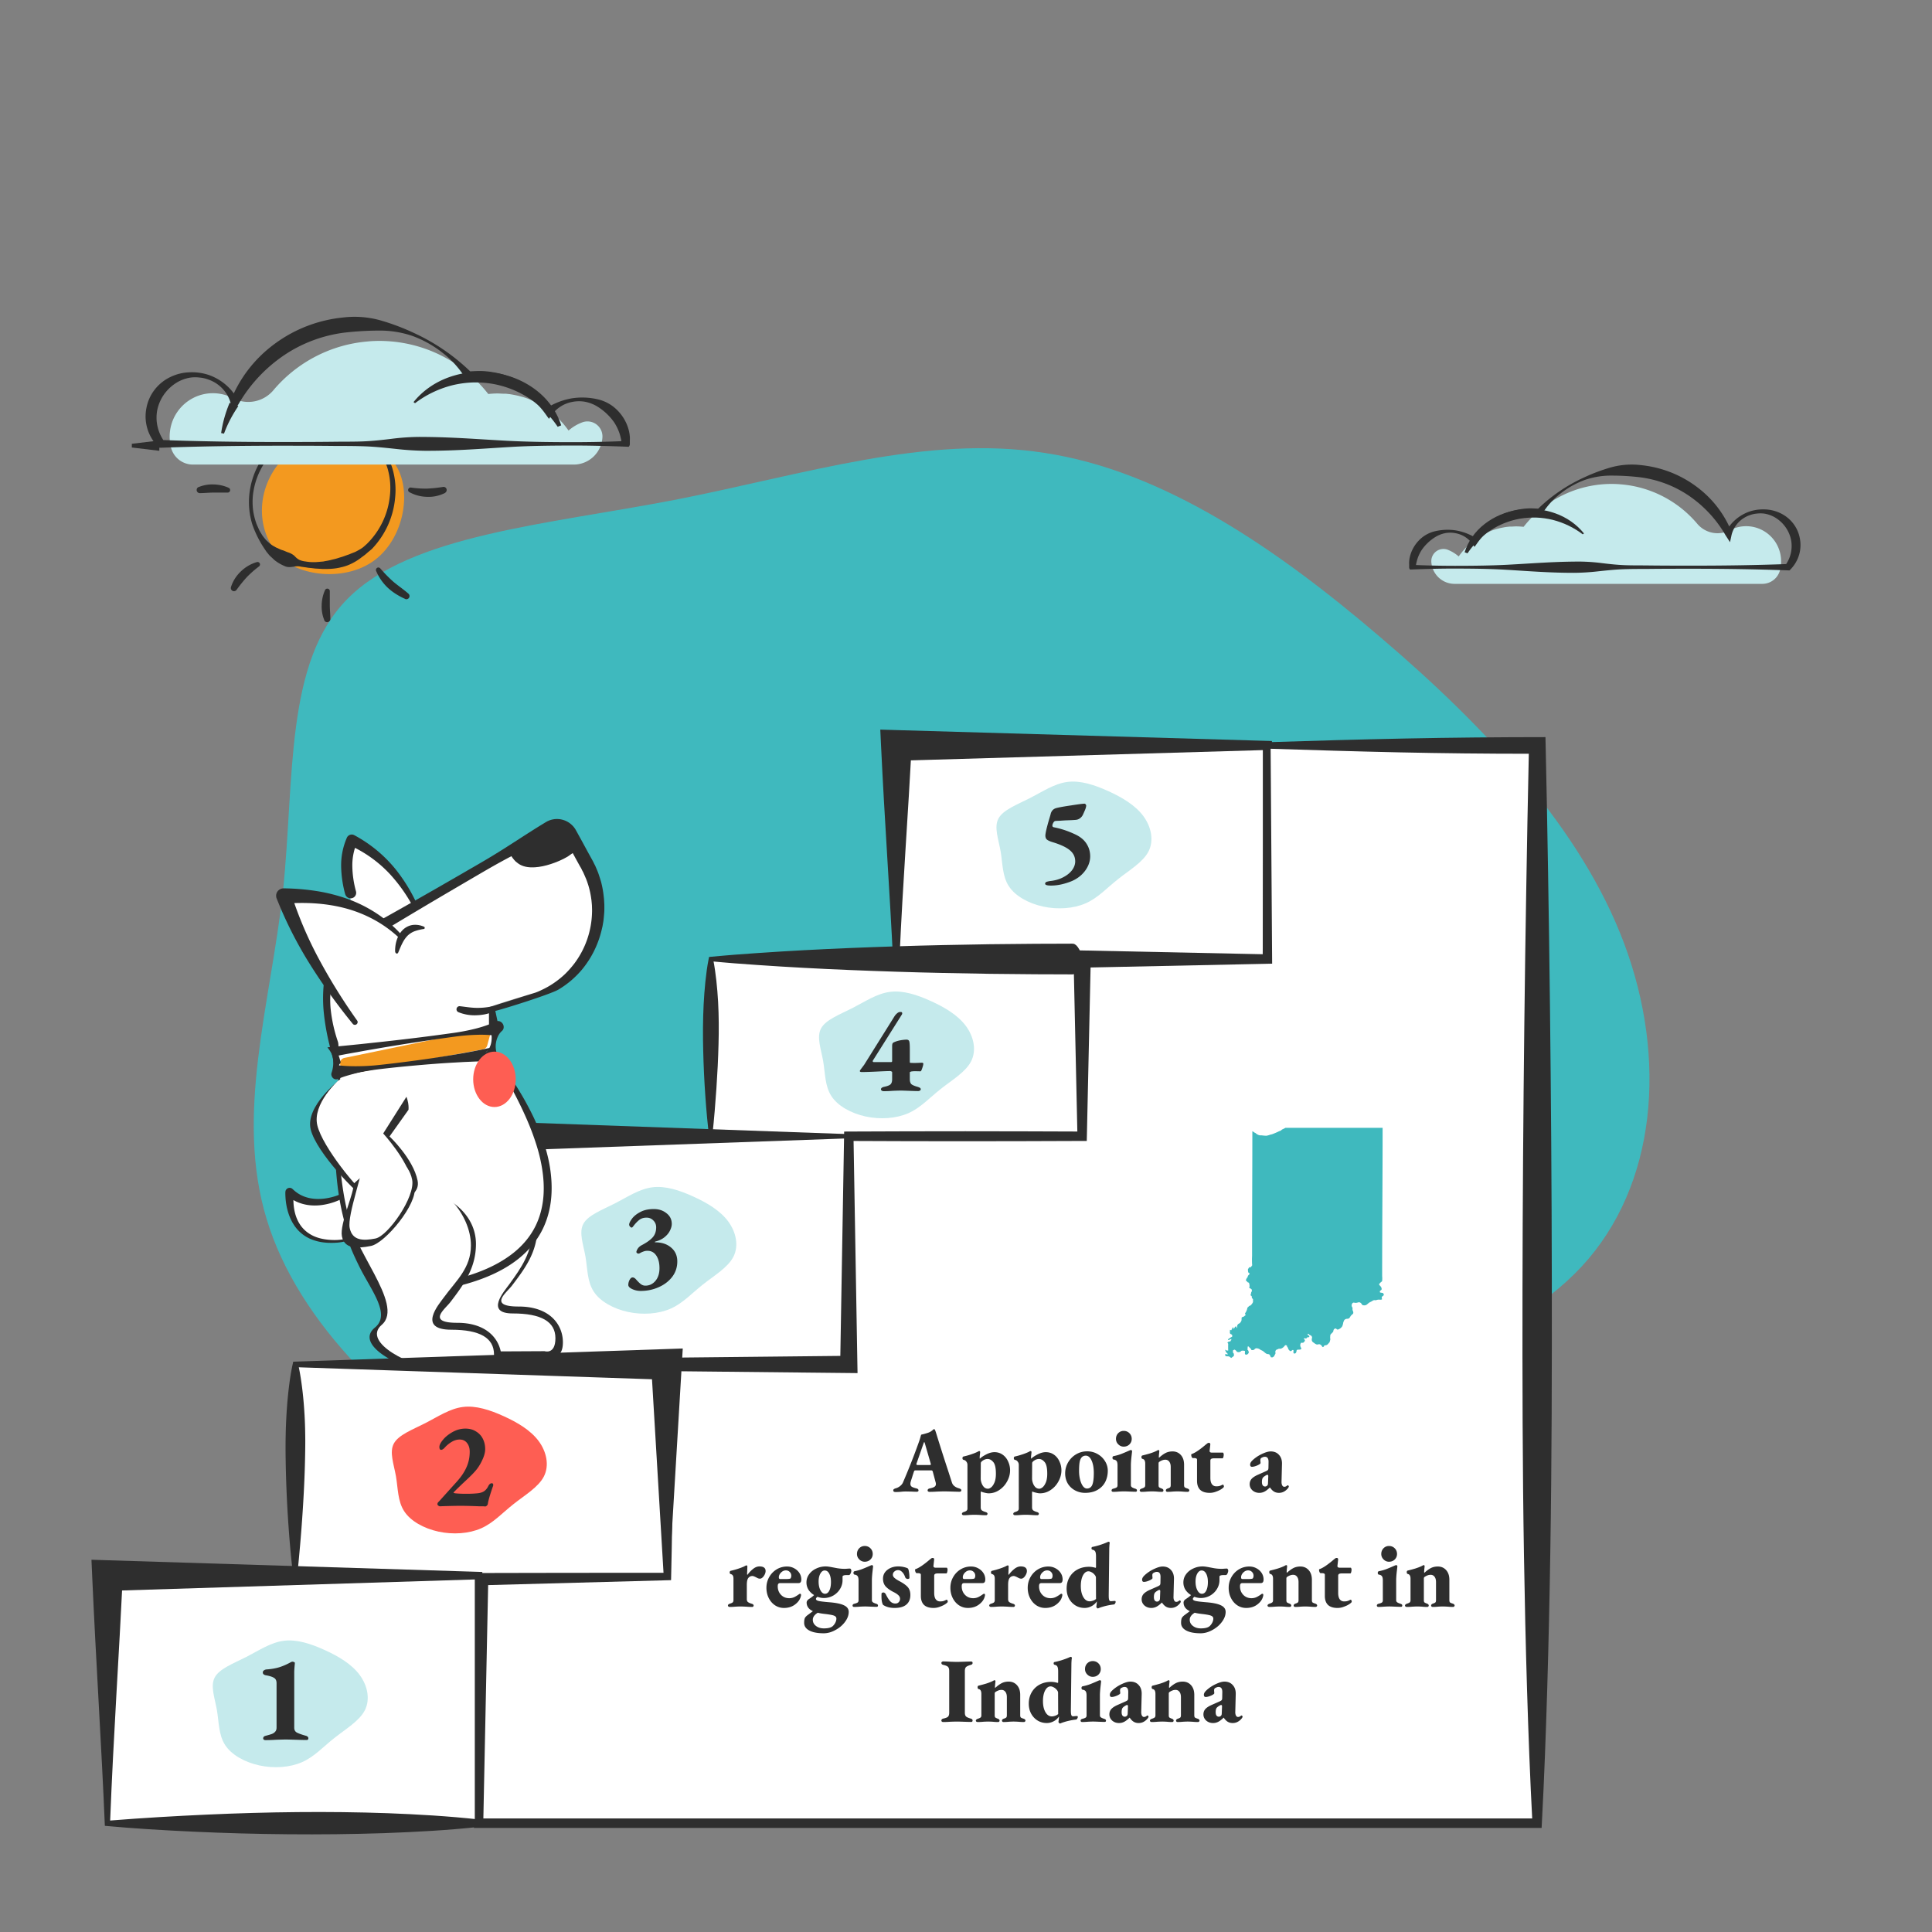 <svg xmlns="http://www.w3.org/2000/svg" xmlns:xlink="http://www.w3.org/1999/xlink" width="384" height="384"><rect width="100%" height="100%" fill="#808080" stroke="none"/><g transform="scale(.305)"><svg xmlns="http://www.w3.org/2000/svg" width="1259" height="1259" fill="none"><path fill="#3FB9BE" d="M899.649 415.35c68.49 58.33 130.891 124.92 158.811 199.64 27.92 74.71 21.37 157.53-27.89 210.51-49.261 52.98-141.211 76.11-220.501 108.91-79.16 32.33-144.94 74.03-224.07 84.83-79.13 10.79-171.6-9.34-249.72-51.39s-142.46-106.2-162.59-173.65c-20.56-68.08 2.39-139.16 10.67-212.97 7.71-73.97 1.06-149.57 42.02-190.91 41.09-41.8 129.52-48.4 213.94-64.69 83.85-16.45 163.69-42.57 240.55-30.46 76.99 11.66 150.86 62.02 218.78 120.18z"/><path fill="#F3991F" d="M247.971 361.78c-19.05 18.35-52.92 14.15-65.47.98-17.01-17.8-15.52-47.11 3.53-65.46 19.05-18.35 48.31-13.24 65.47-.98 17.16 12.26 15.51 47.11-3.53 65.46z"/><path fill="#2E2E2E" d="M242.271 357.81c-1.21 1.04-2.46 2.01-3.63 3.06-1.17 1.06-2.51 1.89-3.78 2.91a35.554 35.554 0 01-8.37 4.65c-1.49.57-3.02 1.02-4.59 1.34-1.55.38-3.12.64-4.7.78-1.57.17-3.14.25-4.72.23h-2.35l-2.34-.15-2.32-.13-2.31-.28-2.31-.23c-.75-.13-1.53-.26-2.31-.36l-2.31-.32c-.76-.19-1.55-.28-2.33-.3-.85.02-1.68.11-2.51.28-.85.09-1.74.23-2.59.25-.83.04-1.66-.08-2.48-.3-.77-.28-1.51-.66-2.27-1-1.51-.72-2.93-1.57-4.27-2.57-.68-.47-1.31-1.02-1.89-1.61-.62-.57-1.23-1.15-1.89-1.74-.66-.59-1.1-1.32-1.62-1.89-.55-.62-1.04-1.31-1.48-2.01a69.221 69.221 0 01-8.49-16.71 49.55 49.55 0 01-2.04-18.28 51.829 51.829 0 0115.27-32.82l3.5-3.08c1.21-.98 2.53-1.89 3.78-2.74 1.25-.85 2.68-1.61 4.01-2.44 1.32-.83 2.83-1.34 4.25-2.02 1.42-.68 2.97-1.06 4.46-1.59 1.49-.53 3.06-.76 4.61-1.15 1.55-.4 3.12-.51 4.69-.78 1.57-.26 3.16-.23 4.76-.34 1.6-.11 3.17.09 4.76.15 1.59.06 3.16.4 4.7.66 1.57.28 3.1.7 4.59 1.23 1.44.78 2.8 1.67 4.1 2.65 1.26.91 2.65 1.66 4.1 2.23l4.06 2.14c2.7 1.46 5.31 3.08 7.79 4.92a29.9 29.9 0 0110.11 15.53c1.7 6 2.23 12.26 1.57 18.45a55.138 55.138 0 01-15.21 33.38zm-3.21-3.35c8.3-8.15 13.57-18.9 14.91-30.46.77-5.75.43-11.62-1-17.24a27.8 27.8 0 00-8.71-14.42 41.065 41.065 0 00-7.37-4.73c-2.61-1.38-5.42-2.33-8.35-2.74-1.53 0-3.08.15-4.52 0-1.44-.15-2.78-.57-4.18-.78-1.4-.21-2.78-.53-4.18-.68-1.4-.15-2.8-.38-4.2-.49-1.4-.11-2.82-.25-4.24-.25-1.42 0-2.83 0-4.25.11s-2.84.26-4.21.57c-1.38.3-2.82.53-4.16.98-1.34.45-2.74.83-4.04 1.42-1.31.59-2.63 1.15-3.78 1.89s-2.44 1.53-3.59 2.38l-3.33 2.78a47.938 47.938 0 00-15.12 30.76c-.23 2.91-.17 5.85.17 8.76.4 2.89 1.08 5.73 2.04 8.49.45 1.38 1.15 2.67 1.7 4.01.55 1.34 1.42 2.54 2.12 3.78a31.43 31.43 0 002.68 3.39c1.02 1 2.12 1.95 3.25 2.84.55.42 1.14.79 1.76 1.12.61.32 1.14.7 1.76.98 1.32.49 2.38 1.21 3.78 1.59 1.4.38 2.45 1.04 3.78 1.46 1.33.42 2.55 1.06 3.65 1.89.57.47 1.11 1.08 1.7 1.63.59.51 1.21.95 1.89 1.32 1.34.59 2.76.95 4.21 1.08 1.43.26 2.87.4 4.33.42h2.17l2.17-.17 2.16-.19c.72 0 1.42-.25 2.14-.36 1.42-.21 2.82-.51 4.2-.89 1.38-.32 2.76-.64 4.1-1.1 1.34-.45 2.7-.76 4.01-1.29.65-.26 1.33-.45 1.89-.68.64-.19 1.28-.42 1.89-.7 1.27-.57 2.67-.96 3.9-1.63 1.23-.66 2.49-1.32 3.67-2.14 1.16-.78 2.12-1.78 3.2-2.71zM215.381 235.27a44.06 44.06 0 012.4 15.65 46.516 46.516 0 01-2.85 15.55c-.36.81-1.31 1.19-2.12.83-.6-.26-.98-.87-.97-1.51.36-5.03.66-9.95.55-14.85-.11-4.9-.57-9.78-1-14.76-.13-1.12.66-2.14 1.77-2.27.97-.11 1.89.47 2.19 1.4l.03-.04zM211.41 404.3a23.094 23.094 0 01-1.78-9.95c.06-3.41.81-6.75 2.21-9.86.4-.81 1.38-1.14 2.17-.74.53.26.89.79.91 1.4v9.16c0 2.99.34 5.94.36 9.06 0 1.15-.94 2.08-2.1 2.06-.81 0-1.53-.47-1.87-1.21l.1.08zM290.241 321.13c-3.65 1.87-7.69 2.8-11.8 2.65-4.06-.06-8.07-1.1-11.64-3.05-.77-.42-1.08-1.4-.64-2.18.32-.59.96-.93 1.62-.83 3.51.51 7.07.74 10.62.68 3.52-.17 7.01-.55 10.49-1.12 1.14-.08 2.12.78 2.19 1.91.06.74-.31 1.46-.93 1.87l.09.07zM129.29 317.48c3.13-1.32 6.54-1.93 9.94-1.78 3.4.06 6.75.81 9.85 2.21.81.4 1.13 1.38.74 2.18-.26.53-.79.89-1.4.91h-9.15c-2.99 0-5.93.34-9.05.36-1.15 0-2.08-.95-2.06-2.1 0-.81.47-1.53 1.21-1.87l-.08.09zM264.08 390.31c-2.02-.87-3.97-1.91-5.84-3.08a36.806 36.806 0 01-5.39-4.07 32.264 32.264 0 01-7.75-11.12c-.34-.81.06-1.76.87-2.1.62-.25 1.32-.09 1.79.4 2.67 3.12 5.52 6.03 8.58 8.76 3.06 2.59 6.56 4.92 9.83 7.79.85.76.94 2.06.19 2.91-.59.66-1.55.89-2.36.53l.08-.02zM147.47 267.98a23.04 23.04 0 018.28 5.79c2.36 2.44 4.19 5.35 5.38 8.53.3.85-.15 1.78-1 2.06-.57.19-1.21.06-1.65-.34-2.29-2.19-4.33-4.39-6.52-6.41-2.19-2.02-4.44-3.95-6.66-6.15-.79-.81-.79-2.14.04-2.95.57-.57 1.42-.74 2.17-.45l-.04-.08zM150.51 382.58c1.25-3.9 3.48-7.42 6.46-10.22 2.93-2.84 6.5-4.92 10.41-6.07.85-.25 1.74.26 1.99 1.12.17.62-.04 1.31-.57 1.7a68.54 68.54 0 00-8 7.04 91.39 91.39 0 00-6.62 8.21c-.64.95-1.93 1.19-2.85.55-.79-.53-1.09-1.55-.77-2.44l-.05.11zM266.88 271.24a23.175 23.175 0 01-5.78 8.29c-2.44 2.36-5.35 4.2-8.53 5.41-.85.3-1.77-.15-2.06-1a1.68 1.68 0 01.34-1.65c2.19-2.29 4.38-4.33 6.41-6.53 2.02-2.19 3.95-4.45 6.14-6.66.81-.79 2.14-.79 2.95.04.57.57.74 1.42.45 2.18l.08-.08z"/><path fill="#C5EAEC" d="M950.579 362.61c.41-.59.85-1.17 1.28-1.74l.48-.61c.43-.55.88-1.09 1.34-1.61l.52-.57c.48-.52.95-1.07 1.45-1.57.18-.17.36-.35.52-.54.98-1.37 2.23-2.52 3.69-3.37.75-.46 1.48-.97 2.17-1.52l1.43-.96 1.11-.7 1.41-.8 1.3-.7 1.34-.67 1.78-.78 1.37-.57c.78-.3 1.58-.59 2.39-.83l1.13-.33 1.89-.5 1.21-.26 1.91-.37 1.19-.2 2.17-.24h1.04c1.06 0 2.17-.13 3.21-.13 1.66 0 3.32.1 4.97.28a72.876 72.876 0 0125.491-20.61 72.771 72.771 0 0131.91-7.35c2.17 0 4.34.11 6.31.3 9.55.82 18.84 3.53 27.35 7.96a72.957 72.957 0 0122.23 17.85 17.327 17.327 0 0021.27 3.98c3.25-1.69 6.87-2.56 10.53-2.55 3.67.01 7.27.91 10.52 2.62a22.82 22.82 0 018.12 7.19c2.09 3.02 3.42 6.5 3.89 10.14.39 2.99.19 6.02-.58 8.94-.72 2.52-2.24 4.74-4.34 6.31a11.91 11.91 0 01-7.27 2.38H947.929a15.11 15.11 0 01-10.45-4.16 15.258 15.258 0 01-4.73-10.23c-.07-1.33.19-2.66.77-3.86a7.85 7.85 0 012.53-3.01 7.96 7.96 0 013.66-1.42c1.32-.16 2.66.02 3.89.52a24.83 24.83 0 016.98 4.29z"/><path fill="#2E2E2E" d="M918.909 371.16a2.28 2.28 0 01-.61-1.18v-2.17a11.8 11.8 0 010-1.88c.09-1.26.3-2.52.63-3.74 1.35-4.95 4.33-9.33 8.48-12.45 2.06-1.49 4.37-2.62 6.83-3.32 4.75-1.25 9.72-1.51 14.57-.76 4.89.85 9.54 2.68 13.67 5.37l-3.27.34c4.88-6.88 11.54-12.37 19.31-15.9a48.28 48.28 0 0112.2-3.61c1.04-.19 2.1-.32 3.16-.4 1.06-.13 2.16-.17 3.18-.19 2.16 0 4.321.17 6.381.25l-1.92.8a106.67 106.67 0 0130.66-21.14c5.74-2.69 11.69-4.92 17.8-6.66a50.915 50.915 0 0119.35-1.42c13.07 1.31 25.53 6.11 36 13.87 10.41 7.63 18.42 17.95 23.14 29.81l-3.98.15c3.15-6.21 8.6-11.02 15.24-13.45 3.27-1.14 6.74-1.65 10.21-1.52 3.56.08 7.06.91 10.25 2.45 3.32 1.57 6.21 3.9 8.42 6.78 2.22 2.88 3.69 6.24 4.31 9.8.68 3.54.49 7.2-.54 10.66-1.04 3.46-2.9 6.63-5.42 9.26l-.74.78h-.93c-20.52-.74-40.93-1.04-61.41-1.06-10.25 0-20.48 0-30.75.13-5.15 0-10.25 0-15.44.19-5.19.19-10.55.76-15.96 1.33-5.3.62-10.62.96-15.96 1.01-5.17 0-10.31-.11-15.37-.32-10.14-.4-20.001-1.16-29.881-1.73-9.88-.57-20.04-.68-30.27-.72-10.24-.06-20.53.21-31.34.64zm3.05-2.99c9.69.42 19.7.59 29.88.55 10.18-.04 20.46-.17 30.94-.72 10.49-.55 21.061-1.33 31.331-1.73 5.15-.21 10.21-.3 15.14-.32 4.9.05 9.79.38 14.64 1.01 4.8.59 9.67 1.12 14.66 1.33 4.99.21 10.1.13 15.14.19 10.12.13 20.28.13 30.45.13 20.33 0 40.72-.32 61-1.06l-1.66.76a21.3 21.3 0 003.74-16.25c-1.09-5.68-4.41-10.71-9.23-14.04-2.5-1.74-5.38-2.88-8.41-3.34-1.55-.19-3.12-.19-4.67 0-1.56.13-3.1.47-4.56 1.01-2.93 1-5.56 2.71-7.65 4.96a18.106 18.106 0 00-4.29 7.93l-1.02 4.74-2.96-4.59c-5.84-10.15-13.93-18.89-23.68-25.58-9.64-6.58-20.77-10.76-32.43-12.18-5.87-.67-11.78-1.01-17.69-1.04-6.1-.09-12.17.88-17.93 2.85a58.089 58.089 0 00-15.87 8.92 50.265 50.265 0 00-12 13.4l-.48.8h-1.47c-1.92 0-3.871-.32-5.801-.23-.97 0-1.95 0-2.9.17-.96.07-1.92.19-2.88.36-3.82.6-7.55 1.7-11.07 3.28-7.06 3.21-13.12 8.2-17.56 14.46l-1.75 2.45-1.54-2.11c-2.59-3.61-6.54-6.06-10.98-6.83-2.21-.42-4.49-.42-6.7 0-2.17.45-4.25 1.26-6.14 2.39a29.993 29.993 0 00-9.02 8.46 25.54 25.54 0 00-2.68 5.45c-.33.97-.6 1.96-.82 2.96-.14.5-.23 1.01-.28 1.52 0 .25 0 .51-.11.76V369.24c-.1-.39-.32-.75-.63-1.01l-.06-.06z"/><path fill="#2E2E2E" d="M1031.41 348.2c-5.72-4.38-12.39-7.6-19.57-9.43-3.49-.85-7.06-1.35-10.67-1.49-3.571-.1-7.151.14-10.671.73-7.02 1.25-13.65 3.91-19.43 7.78-5.91 4.01-10.93 9.04-14.76 14.81l-1.86-.73c2.26-7.15 6.76-13.52 12.93-18.33 6.3-4.92 13.96-8.14 22.13-9.31 8.08-1.23 16.361-.44 23.991 2.28 7.47 2.65 13.96 7.2 18.73 13.12l-.82.57z"/><path fill="#C5EAEC" d="M370.5 280.58c-.51-.73-1.05-1.45-1.58-2.15l-.59-.75c-.54-.68-1.09-1.35-1.66-1.99l-.65-.7c-.59-.65-1.18-1.32-1.8-1.94-.23-.21-.44-.44-.64-.67-1.21-1.7-2.76-3.12-4.56-4.17-.93-.58-1.83-1.2-2.68-1.88l-1.77-1.18-1.37-.86-1.75-1-1.61-.86-1.66-.83-2.2-.97-1.69-.7c-.97-.38-1.96-.73-2.95-1.02l-1.4-.4-2.33-.62-1.5-.32-2.36-.46-1.48-.24-2.68-.3h-1.29c-1.32 0-2.68-.16-3.97-.16-2.06.01-4.1.12-6.14.35a90.317 90.317 0 00-31.54-25.51 90.092 90.092 0 00-39.49-9.09c-2.68 0-5.36.13-7.81.38a90.053 90.053 0 00-33.84 9.85 90.405 90.405 0 00-27.5 22.09 21.424 21.424 0 01-12.3 7.08c-4.78.89-9.72.13-14.02-2.16-4.03-2.09-8.5-3.17-13.03-3.16-4.53.01-9 1.12-13.01 3.24a28.289 28.289 0 00-10.05 8.9 28.213 28.213 0 00-4.81 12.55c-.48 3.7-.23 7.45.73 11.06a14.802 14.802 0 0014.36 10.76H373.8c4.81.01 9.44-1.84 12.93-5.15 3.5-3.31 5.59-7.85 5.85-12.66.09-1.65-.24-3.29-.95-4.77a9.713 9.713 0 00-3.12-3.72 9.831 9.831 0 00-4.53-1.76c-1.64-.19-3.29.03-4.81.65-3.19 1.22-6.11 3-8.67 5.24z"/><path fill="#2E2E2E" d="M409.691 291.15c.39-.41.65-.92.75-1.47v-2.69c.06-.77.06-1.55 0-2.33a24.35 24.35 0 00-.78-4.63c-1.66-6.13-5.35-11.54-10.49-15.41a27.014 27.014 0 00-8.46-4.11 44.569 44.569 0 00-18.03-.94 45.077 45.077 0 00-16.91 6.64l4.04.42c-6.04-8.52-14.28-15.31-23.9-19.67-4.8-2.15-9.88-3.65-15.09-4.47-1.29-.23-2.6-.4-3.91-.5-1.31-.16-2.68-.21-3.93-.24-2.68 0-5.35.21-7.89.31l2.38.99a132.117 132.117 0 00-37.94-26.16c-7.1-3.33-14.46-6.09-22.02-8.24a62.801 62.801 0 00-23.95-1.75c-16.18 1.62-31.59 7.56-44.55 17.16-12.88 9.44-22.8 22.22-28.63 36.89l4.93.18c-3.9-7.68-10.65-13.63-18.87-16.64a34.309 34.309 0 00-12.63-1.88c-4.4.1-8.73 1.13-12.68 3.03a28.422 28.422 0 00-10.42 8.39 27.754 27.754 0 00-5.34 12.12c-.84 4.39-.61 8.9.67 13.19 1.28 4.28 3.58 8.21 6.71 11.46l.91.97h1.15c25.39-.92 50.65-1.28 75.99-1.31 12.68 0 25.34 0 38.05.16 6.37 0 12.69 0 19.1.24 6.42.24 13.06.94 19.75 1.65 6.55.76 13.15 1.18 19.75 1.26 6.4 0 12.77-.13 19.03-.39 12.55-.5 24.75-1.44 36.98-2.15 12.23-.71 24.81-.84 37.46-.89 12.65-.05 25.39.29 38.77.81zm-3.78-3.69c-11.99.52-24.38.73-36.98.68-12.6-.05-25.31-.21-38.29-.89s-26.06-1.65-38.77-2.14c-6.37-.26-12.63-.37-18.73-.39-6.06.06-12.11.48-18.12 1.26-5.94.73-11.96 1.39-18.14 1.65s-12.49.16-18.73.24c-12.52.16-25.1.16-37.68.16-25.15 0-50.39-.39-75.48-1.31l2.06.94a26.44 26.44 0 01-4.37-9.61c-.8-3.45-.88-7.03-.26-10.51 1.35-7.02 5.45-13.25 11.43-17.37 3.09-2.15 6.66-3.56 10.41-4.13 1.92-.24 3.86-.24 5.78 0 1.93.16 3.83.59 5.65 1.26 3.63 1.24 6.88 3.35 9.46 6.14 2.58 2.79 4.41 6.16 5.31 9.82l1.26 5.86 3.67-5.68c7.22-12.56 17.24-23.37 29.3-31.65 11.93-8.14 25.7-13.31 40.14-15.07a200.1 200.1 0 0121.89-1.28 65.26 65.26 0 0122.18 3.53 71.542 71.542 0 0119.64 11.04 62 62 0 0114.85 16.59l.59.99h1.82c2.38 0 4.79-.39 7.17-.29 1.2 0 2.41 0 3.59.21 1.19.09 2.38.24 3.56.45 4.73.75 9.34 2.11 13.7 4.05 8.74 3.97 16.24 10.15 21.73 17.89l2.17 3.03 1.9-2.62c3.21-4.46 8.1-7.5 13.59-8.45 2.74-.52 5.55-.52 8.29 0 2.69.55 5.26 1.55 7.6 2.96a37.29 37.29 0 0111.16 10.46c1.37 2.12 2.49 4.38 3.32 6.75.4 1.2.74 2.43 1.02 3.66.17.62.28 1.25.35 1.88 0 .31 0 .63.14.94V288.83c.12-.49.39-.93.77-1.26l.05-.11z"/><path fill="#2E2E2E" d="M145.979 282.57c2.31-6.25 5.44-12.26 9.33-17.92l-5.63-2.23c-2.72 6.4-4.59 13.04-5.57 19.8l1.87.35zM270.481 262.75c7.08-5.42 15.33-9.4 24.21-11.67 4.32-1.05 8.74-1.67 13.2-1.84a67.8 67.8 0 0113.2.91c8.69 1.55 16.89 4.84 24.05 9.63 7.31 4.97 13.52 11.19 18.27 18.33l2.3-.91c-2.8-8.84-8.36-16.73-15.99-22.69-7.8-6.09-17.28-10.08-27.39-11.52-9.99-1.52-20.25-.55-29.69 2.82-9.24 3.28-17.28 8.91-23.17 16.23l1.01.71zM85.91 291.62l17.91 2.15v-6.72l-17.91 2.15v2.42z"/><path fill="#fff" d="M825.911 485.77h-241.77v139.2h241.77v-139.2z"/><path fill="#2E2E2E" d="M586.24 622.88l119.92-.64c39.92-.16 79.8-.23 119.75-.23l-2.96 2.96v-139.2l2.96 2.96-241.77 7.04 10-10c-1.17 22.02-2.58 44.29-4.01 67.12-1.43 22.81-2.83 46.2-3.89 69.99zm-4.2 4.19c-1.07-22.61-2.46-45.63-3.89-69.22-1.43-23.57-2.85-47.7-4.01-72.08l-.49-10.31 10.49.31 241.77 7.04 2.96.09v145.04h-2.96c-40.64 0-81.34-.07-122.02-.23l-121.85-.64z"/><path fill="#fff" d="M705.19 624.97H463.25v115.47h241.94V624.97z"/><path fill="#2E2E2E" d="M464.28 739.42c80.41-.25 160.61-.44 240.91-.43l-1.45 1.45V624.97l1.45 1.46c-.16.5-.31 1.07-.47 1.51l-.47 1.27c-.31.68-.63 1.48-.95 2.02-.63 1.17-1.26 1.98-1.89 2.6-.63.59-1.26.94-1.89 1.08-.63.12-1.26.04-1.89.06l-7.56-.03-15.12-.05-30.24-.29c-20.16-.33-40.32-.7-60.49-1.37-20.16-.64-40.32-1.44-60.49-2.53-10.08-.57-20.16-1.13-30.24-1.86l-15.12-1.1c-5.04-.44-10.08-.81-15.12-1.32l1.45-1.45c.98 4.77 1.6 9.45 2.13 14.11.51 4.65.88 9.26 1.14 13.86.49 9.2.53 18.37.27 27.7-.24 9.32-.7 18.75-1.37 28.47-.65 9.73-1.47 19.7-2.59 30.31zm-2.05 2.05c-1.11-8.64-1.94-17.91-2.6-27.43-.67-9.52-1.13-19.34-1.37-29.27-.26-9.92-.22-19.99.27-30.04.26-5.02.63-10.03 1.14-15.01.53-4.97 1.15-9.91 2.13-14.76l.27-1.34 1.19-.12c5.04-.51 10.08-.88 15.12-1.32l15.12-1.1c10.08-.73 20.16-1.29 30.24-1.86 20.16-1.08 40.32-1.89 60.49-2.53 20.16-.67 40.32-1.04 60.49-1.37l30.24-.29 15.12-.05 7.56-.03c.63.02 1.26-.06 1.89.06.63.13 1.26.49 1.89 1.08.63.62 1.26 1.43 1.89 2.6.32.54.63 1.34.95 2.02l.47 1.27c.16.44.32 1.01.47 1.51l1.46 1.46v116.92h-1.46c-80.99.05-162.09-.14-242.97-.4z"/><path fill="#fff" d="M553.119 740.45h-241.26v148.69h241.26V740.45z"/><path fill="#2E2E2E" d="M312.819 888.17c80.2-.24 160.2-.41 240.3-.4l-1.37 1.37V740.45l1.37 1.37-241.26 8.63 10-10c-1.43 23.6-3.11 47.56-4.75 72.17-1.64 24.6-3.16 49.86-4.29 75.55zm-1.93 1.94c-1.12-23.87-2.65-48.17-4.28-73.14-1.64-24.95-3.32-50.56-4.75-76.52l-.57-10.38 10.57.38 241.26 8.63 1.37.05v151.38h-1.37c-80.74.01-161.59-.17-242.23-.4z"/><path fill="#fff" d="M1001.7 485.77H825.909v139.2h-120.71v115.48h-152.08v148.69h-118.81v137.62h-122.45v161.34H1001.7V485.77z"/><path fill="#2E2E2E" d="M996.28 491.2c-28.01-.01-56.02-.3-84.34-.91-28.31-.6-56.97-1.49-86.03-2.41l2.1-2.1.98 139.2.02 3.01-3.1.07-120.71 2.53 5.61-5.61-2.53 115.47-.07 3.06-3.01.01-38.02.13-38.02.06-38.02-.05c-12.67-.01-25.35-.05-38.02-.14l3.07-3.07 2.54 148.69.1 5.67-5.71-.06-118.81-1.24 4.38-4.38c0 22.94-.12 45.87-.32 68.81-.07 11.47-.21 22.94-.35 34.4-.16 11.47-.35 22.94-.64 34.4l-.07 2.99-3 .08-122.45 3.31 6.38-6.38-3.31 161.35-3.07-3.07h689.85l-3.07 3.07c-1.56-29.17-2.63-58.21-3.52-87.19-.88-28.97-1.52-57.88-1.99-86.76-.97-57.74-1.05-115.46-.97-173.26.1-57.8.52-115.68 1.2-173.87.36-29.11.73-58.24 1.25-87.56l.77-44.02.9-44.23zm10.85-10.85l.91 43.54.77 43.78c.52 29.21.89 58.6 1.25 88.02.68 58.87 1.11 118.04 1.2 177.3.08 59.26 0 118.59-.97 177.9-.46 29.65-1.11 59.27-1.99 88.82-.89 29.55-1.96 59.04-3.52 88.4l-.16 3.07H308.85l-.06-3.07-3.31-161.35-.13-6.56 6.52.18 122.45 3.31-3.07 3.07c-.29-11.47-.48-22.94-.64-34.4-.14-11.47-.28-22.94-.35-34.4-.2-22.94-.32-45.87-.32-68.81v-4.33l4.38-.05 118.81-1.24-5.61 5.61 2.54-148.69.05-3.05 3.02-.02c12.67-.08 25.35-.12 38.02-.14l38.02-.05 38.02.06 38.02.13-3.07 3.07-2.53-115.47-.13-5.73 5.73.12 120.71 2.53-3.07 3.07.98-139.2.01-2.03 2.08-.07c29.54-.93 59.48-1.82 89.77-2.41 30.26-.61 60.84-.9 91.44-.91z"/><path fill="#fff" d="M221.661 780.01s-19.14 9.49-32.9-3.08c0 0-3.61 32.08 28.16 32.08s4.74-29 4.74-29z"/><path fill="#2E2E2E" d="M221.391 781.54c.16.04.34.05.51.02.09-.01.17-.03.25-.06.09-.03.16-.07.13-.05l-.07.03-.14.07-.26.13-.52.25-1.05.46c-.7.3-1.41.57-2.13.83-1.43.51-2.89.95-4.38 1.3-2.97.71-6.05 1.12-9.19 1.05-3.13-.05-6.31-.58-9.33-1.69-3.04-1.07-5.85-2.81-8.33-4.88l4.67-1.76c-.13.73-.22 1.7-.28 2.57-.06.9-.08 1.8-.06 2.71.04 1.81.19 3.62.5 5.4.59 3.56 1.8 7.02 3.77 10.01 1.94 3 4.72 5.43 7.95 7.09 3.24 1.69 6.92 2.52 10.65 2.88 3.73.32 7.59.27 11.16-.64 1.76-.48 3.47-1.24 4.7-2.49 1.26-1.23 1.83-2.99 1.81-4.79.01-1.81-.53-3.63-1.22-5.36-.69-1.74-1.64-3.38-2.66-4.97-1.04-1.58-2.18-3.1-3.41-4.53-.62-.72-1.24-1.43-1.91-2.1-.33-.34-.66-.68-1-1l-.51-.48-.26-.24-.13-.12-.03-.03-.01-.01.12.12c.18.15.43.26.66.28zm.55-3.06a1.919 1.919 0 01.93.57l.02.02.03.04.11.15.22.3.43.6.85 1.2 1.66 2.43c1.08 1.64 2.12 3.29 3.06 5 .96 1.7 1.81 3.48 2.52 5.32.69 1.85 1.21 3.8 1.24 5.84.01 1.02-.13 2.06-.47 3.05-.35.99-.91 1.91-1.62 2.69-1.44 1.56-3.36 2.46-5.26 3.05-3.86 1.13-7.81 1.27-11.73 1.16-3.93-.17-7.91-.91-11.63-2.53-3.73-1.6-7.07-4.22-9.59-7.49-2.52-3.27-4.21-7.1-5.29-11.03-.53-1.97-.91-3.98-1.15-6-.12-1.01-.2-2.03-.26-3.06-.05-1.05-.09-2.01-.03-3.19l.02-.12a2.767 2.767 0 014.66-1.64c1.87 1.8 4 3.35 6.4 4.4 2.39 1.08 5 1.73 7.7 1.96 2.7.25 5.47.1 8.21-.36a38.844 38.844 0 006.09-1.53l.98-.35.48-.19.23-.1.11-.05.06-.02.16-.07c.09-.03.18-.06.28-.08.21.01.41.01.58.03zM306.402 764.34c21.83 0 43.78 14.1 43.78 35.71 0 15.61-7.81 26.3-16.63 37.83-3.57 4.67-15.74 13.54 4.53 13.54s28.74 11.87 28.74 23.31-7.8 8.89-7.8 8.89-44.7.24-60.29.24c-15.59 0-44.7-15.91-29.63-28.2 28.35-23.09-48.53-91.32 37.3-91.32z"/><path fill="#fff" d="M307.381 758.47c19.76 0 39.52 21.97 39.52 42.53 0 14.85-7.07 25.02-15.06 35.99-3.24 4.45-16 18.94 2.35 18.94s27.76 5.24 27.76 16.12-7.06 8.46-7.06 8.46-40.46.23-54.58.23c-14.11 0-40.46-15.14-26.82-26.83 25.68-21.97-43.8-95.44 33.89-95.44z"/><path fill="#fff" d="M321.661 688.14s27.06 36.02 33.57 69.68c7.69 39.74-10.11 71.5-74.24 81.33-80.92 12.39-58.8-147.1-58.8-147.1l99.47-3.91z"/><path fill="#2E2E2E" d="M321.882 687.69c.36.29.33.35.43.44l.24.29.48.59.96 1.18c.63.79 1.27 1.58 1.88 2.39a192.7 192.7 0 013.63 4.88c2.35 3.3 4.65 6.64 6.81 10.09 4.35 6.85 8.31 13.98 11.79 21.36 1.72 3.7 3.32 7.47 4.76 11.31 1.42 3.85 2.66 7.77 3.69 11.77 1.03 4 1.83 8.07 2.31 12.19.5 4.12.72 8.28.58 12.46-.25 8.34-2.07 16.79-5.82 24.39-3.73 7.62-9.36 14.21-15.92 19.4-6.57 5.21-14 9.11-21.65 12.14-7.67 3.03-15.59 5.23-23.58 6.88-4.01.83-7.99 1.52-12.07 2.1-4.13.57-8.37.72-12.58.31-4.21-.4-8.39-1.39-12.32-3.03-3.93-1.63-7.59-3.91-10.8-6.66-6.46-5.51-11.11-12.66-14.56-20.13-3.45-7.5-5.78-15.39-7.51-23.35-3.43-15.95-4.39-32.23-4.37-48.39.08-16.18 1.15-32.32 3.43-48.33.03-.24.24-.42.48-.43l99.71-3.85zm-.43.9l-99.23 3.95.48-.43c-.9 7.98-1.4 16.03-1.77 24.06-.35 8.04-.47 16.08-.3 24.11.17 8.03.63 16.05 1.48 24.02.87 7.96 2.03 15.89 3.83 23.66 1.8 7.76 4.19 15.39 7.6 22.49 3.4 7.08 7.88 13.68 13.81 18.57 2.95 2.44 6.25 4.43 9.79 5.83 3.53 1.41 7.29 2.24 11.11 2.55 3.82.3 7.7.14 11.54-.42 3.9-.58 7.85-1.31 11.73-2.14 7.77-1.67 15.43-3.86 22.74-6.82 7.3-2.94 14.25-6.73 20.32-11.55 6.06-4.82 11.12-10.82 14.48-17.71 3.37-6.89 5.03-14.56 5.24-22.31.25-7.76-.88-15.61-2.72-23.23-.94-3.82-2.11-7.59-3.41-11.33-1.28-3.75-2.72-7.45-4.29-11.11-3.12-7.33-6.67-14.49-10.45-21.56-1.91-3.52-3.85-7.03-5.89-10.49-1.01-1.73-2.03-3.47-3.08-5.18l-1.57-2.58-.8-1.28-.4-.64-.2-.32c-.07-.08-.25-.23-.04-.14z"/><path fill="#fff" d="M230.632 598.66c-3.28-12.38-4.94-37.34-.37-47.6 18.65 9.19 33.66 24.7 43.87 48.5"/><path fill="#2E2E2E" d="M224.941 582.68a73.123 73.123 0 01-2.63-18.18 44.906 44.906 0 013.68-18.48l.04-.1c.37-.85 1.07-1.51 1.94-1.85.87-.33 1.83-.31 2.68.08l.23.11c5.1 2.73 9.93 5.96 14.41 9.63 4.45 3.65 8.53 7.74 12.19 12.19 7.14 8.86 12.84 18.79 16.89 29.43.11.31.1.66-.03.97-.13.3-.37.55-.68.68-.31.13-.65.14-.96.03-.31-.11-.57-.34-.73-.64-4.58-9.97-10.7-19.15-18.13-27.2a81.966 81.966 0 00-26.08-18.55l4.89-1.76a37.307 37.307 0 00-3.05 15.5c.1 5.53.91 11.02 2.39 16.35.12.46.15.94.08 1.41-.07.47-.22.93-.46 1.34-.24.41-.56.77-.94 1.05-.38.29-.81.49-1.27.61-.46.12-.94.15-1.41.08-.47-.07-.92-.23-1.34-.47-.41-.24-.77-.57-1.06-.95-.29-.38-.5-.82-.62-1.28h-.03z"/><path fill="#fff" d="M306.302 687.77l15.15-1.88-.86-28.16 25.15-7.81c37.56-9.67 55.44-52.71 36.56-86.88l-10.9-19.71a9.64 9.64 0 00-2.47-2.92 9.803 9.803 0 00-3.4-1.74 9.57 9.57 0 00-7.4.94l-137.27 79.81c-11.59 20.26-6.54 55.33 1.13 78.8l84.31-10.45z"/><path fill="#2E2E2E" d="M375.242 543.62c-6.58-6.73-21.48-2.43-25.17-1.13-7.42 2.61-11.14 8.94-17.01 13.31-.29.22-.58.5-.45 1.02.08.32.31.65.53.97 1.14 1.66 2.4 3.43 3.95 4.45 9.5 7.95 30.59-2.04 34.25-5.01 2.57-2.09 8.22-3.74 6.31-9.54-.54-1.68-1.37-3.01-2.41-4.07z"/><path fill="#fff" d="M324.742 653.47c7.2.83 14.47-.4 20.98-3.53l-20.98 3.53z"/><path fill="#2E2E2E" d="M299.762 655.72c3.46.38 6.77.96 10.15 1.06 3.38.1 6.76-.18 10.08-.84.46-.09.94-.01 1.33.23.4.25.69.63.83 1.08.14.45.09.93-.12 1.35-.21.42-.56.75-1 .91-1.77.7-3.61 1.22-5.48 1.57-1.88.34-3.78.52-5.7.54-3.81.1-7.6-.59-11.14-2.03-.44-.19-.81-.54-1.02-.98a2.06 2.06 0 01-.14-1.4c.12-.47.41-.88.8-1.16a2 2 0 011.36-.35l.05.02z"/><path fill="#F3991F" d="M224.441 689.41l91.34-18.9c.54-.11 1.09-.09 1.6.06.51.14.97.41 1.33.77.36.36.61.81.74 1.31.12.5.12 1.02-.02 1.54l-1.92 7.09a3.46 3.46 0 01-1.03 1.66c-.5.45-1.13.76-1.8.89l-88.6 16.39c-.85.16-1.71 0-2.39-.44a2.88 2.88 0 01-1.28-1.92l-.79-4.58c-.07-.41-.06-.84.04-1.26.1-.42.29-.82.55-1.18.26-.36.59-.67.98-.92s.81-.42 1.25-.51z"/><path fill="#2E2E2E" d="M213.371 682.51c4.86-.44 9.62-.9 14.33-1.37l7.05-.71 6.98-.75c9.29-.97 18.39-2.02 27.44-3.11 9.05-1.09 17.98-2.28 26.9-3.53 4.45-.65 8.82-1.47 13.16-2.55 4.43-1.07 8.75-2.51 12.91-4.3l1.26-.57c.71-.31 1.54-.32 2.32-.03.78.29 1.46.87 1.92 1.61.46.75.67 1.63.58 2.47-.08.84-.46 1.58-1.05 2.1-1.11.97-2.02 2.18-2.66 3.56-.59 1.24-1.02 2.57-1.26 3.97-.26 1.39-.3 2.83-.13 4.28.16 1.64.66 3.26 1.46 4.75.18.34.29.72.3 1.1.02.38-.06.74-.21 1.06-.15.32-.39.58-.67.77-.29.18-.62.28-.98.29l-1.68-.02c-4.27.01-8.53.11-12.77.28l-6.36.27-6.34.36c-8.46.47-16.87 1.13-25.28 1.89-8.41.75-16.79 1.6-25.13 2.63-4.16.56-8.3 1.29-12.39 2.22-2.05.46-4.08.98-6.11 1.57-2.02.59-4.03 1.24-6.01 2.05l-.97.39c-.5.21-1.07.24-1.63.1-.56-.14-1.08-.46-1.5-.91-.42-.45-.72-1-.86-1.6-.14-.6-.11-1.2.08-1.74.46-1.3.78-2.66.95-4.06.15-1.17.19-2.36.12-3.56-.06-1.16-.24-2.33-.53-3.48-.27-.78-.63-1.53-1.07-2.24-.24-.43-.5-.91-.88-1.4-.38-.53-.8-1.1-1.29-1.79zm7.12 5.35c-.27-.11-.56-.14-.84-.11-.19.01-.37.09-.51.23a1.259 1.259 0 00-.27 1.09c.24 1.06.57 2.1 1.01 3.1.45 1.07 1.01 2.09 1.68 3.04a9.821 9.821 0 002.51 2.55l-4.89-3.73c2.2.34 4.38.52 6.53.64 2.16.12 4.31.17 6.45.16 4.27-.01 8.51-.22 12.71-.6 8.38-.85 16.73-1.89 25.06-3a715.88 715.88 0 0024.92-3.74l6.21-1.05 6.19-1.14c4.13-.77 8.24-1.6 12.33-2.53l-3.22 3.22a9.286 9.286 0 002.77-3.53c.58-1.23.96-2.57 1.13-3.98.19-1.42.2-2.87.03-4.33-.18-1.62-.63-3.22-1.35-4.72l5.04 5.58c-4.56-.61-9.12-.83-13.63-.65-4.51.14-8.98.52-13.37 1.1a1734.2 1734.2 0 00-26.18 3.78c-8.65 1.35-17.23 2.73-25.64 4.19l-6.3 1.08-6.2 1.14c-4.14.7-8.23 1.46-12.25 2.26l.08-.05z"/><path fill="#2E2E2E" d="M222.062 692.29l-1.04-3.45c-1.33-3.12.2-6.98-.88-10.18a96.7 96.7 0 01-4.5-19.65c-.82-6.65-.52-13.39.89-19.93a42.194 42.194 0 017.36-16.38c21.35-13.38 42.95-26.31 64.64-39.11l16.47-9.66c5.51-3.2 11.02-6.47 16.52-9.58 11.07-6.28 22.52-11.93 33.73-17.98l5.23-2.89c.22-.06.41-.16.59-.27.39-.16.79-.26 1.2-.32.83-.11 1.68-.02 2.48.26.79.29 1.51.76 2.08 1.38.15.14.26.34.4.48l.15.28c.07.12.14.24.2.36l1.16 2.1 2.32 4.2 4.63 8.5 2.33 4.21c.44.7.81 1.32 1.1 2 .29.68.72 1.31 1.02 1.99.61 1.34 1.2 2.71 1.78 4.09.58 1.37 1.02 2.79 1.48 4.21.86 2.85 1.5 5.77 1.89 8.73l.16 1.11.1 1.11c.07.73.15 1.47.19 2.22.04 1.49.13 2.99.06 4.48-.29 12.13-4.37 23.84-11.66 33.47a64.64 64.64 0 01-6.03 6.77 57.071 57.071 0 01-7.09 5.7 53.695 53.695 0 01-7.94 4.53c-1.38.69-2.82 1.31-4.23 1.81-1.41.5-27.31 8.21-28.81 8.68l24.38-7.19c-.42.13-25.23 7.63-25.47 7.99-.24.37-.35.81-.31 1.25l.02 15.76 6.67-2.63-2.55-11.96c5.86-1.38 35.93-10.85 41.12-13.9a62.07 62.07 0 008.15-5.8c2.55-2.18 4.93-4.56 7.11-7.12a63.11 63.11 0 0010.21-17.32 63.2 63.2 0 002.95-9.71l.3-1.21.22-1.25c.14-.83.3-1.67.42-2.52.19-1.69.34-3.38.48-5.09.14-1.71.09-3.41.09-5.12-.02-.86-.09-1.71-.14-2.56l-.08-1.28-.14-1.27c-.33-3.41-.94-6.8-1.81-10.12-.49-1.64-1.02-3.27-1.57-4.9-.55-1.63-1.26-3.19-1.93-4.77-.3-.81-.79-1.54-1.13-2.31-.35-.78-.78-1.56-1.16-2.24l-2.33-4.21-4.59-8.45-2.32-4.2-1.16-2.1c-.08-.14-.25-.44-.38-.69l-.48-.77c-.36-.47-.69-.96-1.1-1.39a14.102 14.102 0 00-5.81-3.93c-2.23-.8-4.62-1.03-6.96-.65-1.16.18-2.3.52-3.37.99-.53.23-1.05.52-1.55.79l-1.02.62-4.07 2.5c-10.81 6.74-21.37 13.9-32.32 20.42-5.46 3.27-11.03 6.43-16.49 9.62l-16.55 9.54c-22.1 12.65-44.27 25.17-66.72 37.22l-.36.2c-.58.31-1.03.82-1.27 1.43a89.079 89.079 0 00-5.68 20.99 94.29 94.29 0 00-.38 21.24c.71 7 1.9 13.94 3.58 20.77.41 1.72.78 3.44 1.26 5.11l1.35 5.08.96 7.95 3.95-6.08z"/><path fill="#fff" d="M260.292 609.59c-18.14-18.19-43.24-26.74-75.28-25.66 10.22 28.99 26.58 56.23 46.49 82.46"/><path fill="#2E2E2E" d="M259.381 610.51a79.726 79.726 0 00-16.37-11.57 84.35 84.35 0 00-18.51-7.19c-12.79-3.32-26.15-3.88-39.31-2.86l4.49-6.64a253.898 253.898 0 0018.28 42.96 375.957 375.957 0 0024.93 40.06 1.819 1.819 0 01-.54 2.22 1.812 1.812 0 01-2.28-.07 380.647 380.647 0 01-27.95-38.83 261.794 261.794 0 01-21.81-43.03l-.03-.06c-.23-.59-.35-1.23-.33-1.86.01-.64.15-1.26.4-1.85.25-.58.62-1.11 1.08-1.54.46-.44 1-.78 1.59-1.01a4.98 4.98 0 011.79-.33c7.04.06 14.07.63 21.03 1.69 6.98 1.06 13.84 2.78 20.5 5.14a90.12 90.12 0 0118.89 9.37 84.043 84.043 0 0115.96 13.56c.21.25.32.57.31.89-.01.33-.15.63-.38.86-.23.23-.53.37-.86.38-.32.02-.64-.09-.89-.29h.01zM266.381 774.95c21.83 0 43.78 14.1 43.78 35.71 0 15.61-7.81 26.3-16.63 37.83-3.57 4.67-15.74 13.54 4.53 13.54s28.74 11.87 28.74 23.31-7.8 8.89-7.8 8.89-21.19.24-36.78.24-52.93-17.09-37.86-29.37c10.52-8.58-2.65-24.45-10.07-39.46-12.57-25.42-21.88-50.69 32.09-50.69z"/><path fill="#fff" d="M267.361 769.08c19.76 0 39.52 21.97 39.52 42.53 0 14.85-9.66 22.92-17.65 33.89-3.24 4.45-17.6 21.04 4.94 21.04 18.35 0 27.76 5.24 27.76 16.12s-7.06 8.46-7.06 8.46-16.95.23-31.06.23-48.69-16.31-35.05-28c15.49-13.27-21.63-51.39-22.18-74.69-.36-15.31 9.98-19.58 40.78-19.58z"/><path fill="#2E2E2E" d="M221.362 703.61s-22.57 17.23-18.9 32.36c3.67 15.13 30.53 42.66 37.3 46.38 6.77 3.72 35.25 1.33 32.37-13-2.88-14.33-18.29-28.78-18.29-28.78l12.37-17.39c0-.02 3.34-29.24-44.85-19.57z"/><path fill="#fff" d="M220.622 703.99s-17.22 15.28-13.83 29.38c3.39 14.1 26.52 42.26 32.55 45.78 6.03 3.52 31.53 3.43 28.85-9.93-2.68-13.35-18.47-30.58-18.47-30.58l15.38-24.3s-7.92-28.24-44.48-10.35z"/><path fill="#2E2E2E" d="M230.323 771.54c.97 4.82-9.14 25.98-7.5 34.16 1.64 8.18 9.74 8.07 18.95 6.23 9.21-1.85 30.57-27.47 28.36-38.46-2.2-10.99-13.69-15.97-21-14.5-7.32 1.47-18.81 12.57-18.81 12.57z"/><path fill="#fff" d="M236.382 757.11c.99 4.94-10.19 34.68-8.51 43.07 1.68 8.39 8.81 8.51 16.86 6.9 8.05-1.61 26.1-27.12 23.84-38.38-2.26-11.26-12.51-16.68-18.91-15.39-6.4 1.28-13.28 3.8-13.28 3.8z"/><path fill="#FE5E53" d="M322.221 721.41c7.655 0 13.86-8.081 13.86-18.05 0-9.969-6.205-18.05-13.86-18.05-7.654 0-13.86 8.081-13.86 18.05 0 9.969 6.206 18.05 13.86 18.05z"/><path fill="#2E2E2E" d="M276.291 605.37c-1.94.26-3.86.72-5.74 1.35-1.72.58-3.34 1.56-4.78 2.87-1.35 1.35-2.53 3-3.47 4.88-1.02 1.9-1.84 4.06-2.83 6.35-.12.24-.3.42-.51.52a.84.84 0 01-.66 0c-.22-.1-.42-.28-.56-.52-.15-.25-.23-.54-.25-.85-.06-2.99.44-5.9 1.45-8.47 1.05-2.69 2.64-4.91 4.6-6.44 1.93-1.47 4.12-2.28 6.4-2.38 2.15-.1 4.32.32 6.42 1.24a.6.6 0 01.3.29c.08.14.12.31.11.47 0 .17-.05.32-.13.44s-.19.19-.31.21l-.04.04z"/><path fill="#C5EAEC" d="M606.66 652.37c8.97 4.06 17.56 9.18 22.76 16.19 5.2 7.01 7.02 15.93 3.45 23-3.58 7.07-12.55 12.29-19.9 18.14-7.35 5.8-13.01 12.18-21.01 15.72-8 3.53-18.34 4.22-27.83 2.16-9.49-2.06-18.21-6.86-22.37-13.34-4.23-6.54-3.97-14.71-5.33-22.73-1.43-8.02-4.42-15.77-1.37-21.36 3.06-5.64 12.16-9.02 20.55-13.29 8.32-4.27 15.93-9.44 24.39-10.5 8.45-1.11 17.75 1.95 26.66 6.01z"/><path fill="#2E2E2E" d="M575.856 711.092c-.373 0-.773-.107-1.2-.32-.373-.267-.56-.56-.56-.88 0-.747.614-1.28 1.84-1.6 2.134-.427 3.574-.96 4.32-1.6.747-.694 1.12-1.814 1.12-3.36v-4.56c0-.267-.16-.454-.48-.56-.266-.16-.56-.24-.88-.24-1.493 0-4.32.106-8.48.32-4.48.213-7.813.32-10 .32-.32 0-.613-.054-.88-.16-.213-.107-.32-.267-.32-.48 0-.214.134-.507.4-.88l2.4-3.2 19.76-31.6a8.349 8.349 0 011.68-1.92c.694-.587 1.307-.88 1.84-.88h.72c.534 0 .8.293.8.88 0 .266-.08.533-.24.8l-18.8 29.84a.99.99 0 00-.16.56c0 .373.267.56.8.56h11.2c.16 0 .294-.054.4-.16.16-.107.24-.24.24-.4v-9.6c0-.96.08-1.6.24-1.92.16-.374.507-.667 1.04-.88 1.28-.587 2.694-1.014 4.24-1.28 1.6-.267 2.88-.4 3.84-.4 1.014 0 1.627.426 1.84 1.28.214.853.32 2.48.32 4.88v8.4c0 .106.027.24.08.4.107.106.214.16.32.16.907.053 1.867.08 2.88.08.48 0 2-.054 4.56-.16.267 0 .48.053.64.16.214.106.32.24.32.4 0 .693-.24 1.706-.72 3.04-.426 1.333-.8 2-1.12 2l-3.76-.08c-.426 0-1.12.053-2.08.16a5.603 5.603 0 00-.72.24c-.213.106-.346.186-.4.24v4.56c0 1.44.32 2.506.96 3.2.694.64 2.107 1.253 4.24 1.84.64.213 1.12.426 1.44.64.32.213.48.533.48.96 0 .32-.186.586-.56.8-.32.213-.693.32-1.12.32-1.28 0-3.253-.054-5.92-.16-2.666-.107-4.48-.16-5.44-.16-1.066 0-2.826.053-5.28.16-1.973.16-3.92.24-5.84.24z"/><path fill="#C5EAEC" d="M722.281 515.57c8.97 4.06 17.56 9.18 22.76 16.19 5.2 7.01 7.02 15.93 3.45 23-3.58 7.07-12.55 12.29-19.9 18.14-7.35 5.8-13.01 12.18-21.01 15.72-8 3.53-18.34 4.22-27.83 2.16-9.49-2.06-18.21-6.86-22.37-13.34-4.23-6.54-3.97-14.71-5.33-22.73-1.43-8.02-4.42-15.77-1.37-21.36 3.06-5.64 12.16-9.02 20.55-13.29 8.32-4.27 15.93-9.44 24.39-10.5 8.45-1.11 17.75 1.95 26.66 6.01z"/><path fill="#2E2E2E" d="M684.915 577.091c-2.56 0-3.84-.4-3.84-1.2 0-.534.294-.934.88-1.2.587-.214 1.387-.4 2.4-.56 3.147-.32 5.947-1.12 8.4-2.4 2.507-1.28 4.454-2.827 5.84-4.64 1.387-1.867 2.08-3.787 2.08-5.76 0-2.934-1.173-5.36-3.52-7.28-2.346-1.974-6.213-3.76-11.6-5.36-1.653-.534-2.8-1.094-3.44-1.68-.586-.587-.88-1.414-.88-2.48 0-1.547.88-5.307 2.64-11.28.48-1.547.747-2.48.8-2.8.534-2.134 1.84-3.44 3.92-3.92 1.92-.48 5.067-1.04 9.44-1.68 4.427-.694 7.28-1.067 8.56-1.12h.08c.374 0 .667.186.88.56.267.32.347.693.24 1.12-.106.8-.426 1.786-.96 2.96-.48 1.12-.8 1.84-.96 2.16a6.128 6.128 0 01-2 2.64 5.32 5.32 0 01-3.04 1.12c-1.12.106-3.333.213-6.64.32-.853.053-2.053.133-3.6.24-1.493.053-2.453.106-2.88.16-.48.053-.933.453-1.36 1.2-.373.746-.56 1.36-.56 1.84 0 .533.294.88.88 1.04 4.747.906 9.467 2.48 14.16 4.72 3.254 1.546 5.654 3.546 7.2 6 1.6 2.453 2.4 5.2 2.4 8.24 0 2.933-.906 5.786-2.72 8.56-1.813 2.72-4.213 4.906-7.2 6.56-1.813 1.013-4.186 1.92-7.12 2.72-2.88.8-5.706 1.2-8.48 1.2z"/><path fill="#fff" d="M434.31 889.14h-241.8v137.62h241.8V889.14z"/><path fill="#2E2E2E" d="M193.79 1025.47c80.31-.32 160.35-.55 240.52-.53l-1.81 1.81-8.19-137.62 10 10-241.8-8.19 1.81-1.81c1.28 5.68 2.08 11.25 2.75 16.78.66 5.53 1.1 11.01 1.41 16.48.32 5.47.42 10.94.46 16.43 0 5.49-.12 11.02-.27 16.57-.32 11.1-.92 22.36-1.73 33.95-.4 5.79-.86 11.67-1.38 17.68-.53 6.01-1.08 12.11-1.77 18.45zm-2.57 2.57c-.69-5.12-1.24-10.49-1.76-15.95-.52-5.46-.98-11.05-1.38-16.73a791.29 791.29 0 01-1.73-34.86c-.15-5.92-.27-11.86-.27-17.84.03-5.98.14-11.98.46-17.98.3-6 .75-11.98 1.41-17.92.67-5.94 1.47-11.83 2.75-17.62l.39-1.77 1.42-.05 241.8-8.19 10.62-.36-.62 10.36-8.19 137.62-.11 1.81h-1.71c-81.02.03-162.19-.2-243.08-.52z"/><path fill="#fff" d="M311.861 1026.76h-241.8v161.35h241.8v-161.35z"/><path fill="#2E2E2E" d="M71.79 1186.37c21.66-1.72 42.25-2.91 62.5-3.83 20.23-.91 40.03-1.49 59.66-1.66 19.64-.18 39.13.03 58.7.72 19.57.75 39.21 1.87 59.21 4.05l-2.45 2.45v-161.35l2.45 2.45-241.8 7.55 10-10c-1.25 25.71-2.75 51.71-4.25 78.29-1.5 26.58-2.94 53.75-4.02 81.33zm-3.46 3.46c-1.09-26.2-2.52-52.81-4.02-80.02-1.5-27.2-3-54.98-4.25-83.05l-.46-10.33 10.46.33 241.8 7.55 2.45.08v165.9l-2.45.26c-20.3 2.18-40.96 3.3-61.69 4.05-20.73.69-41.54.9-62.2.72-20.67-.16-41.17-.74-61.24-1.66-20.05-.92-39.76-2.1-58.4-3.83z"/><path fill="#C5EAEC" d="M211.58 1075.26c8.97 4.06 17.56 9.18 22.76 16.19 5.2 7.01 7.02 15.93 3.45 23-3.58 7.07-12.55 12.29-19.9 18.14-7.35 5.8-13.01 12.18-21.01 15.72-8 3.53-18.34 4.22-27.83 2.16-9.49-2.06-18.21-6.86-22.37-13.34-4.23-6.54-3.97-14.71-5.33-22.73-1.43-8.02-4.42-15.77-1.37-21.36 3.06-5.64 12.16-9.02 20.55-13.29 8.32-4.27 15.93-9.44 24.39-10.5 8.46-1.11 17.75 1.95 26.66 6.01z"/><path fill="#2E2E2E" d="M172.944 1133.98c-.373 0-.72-.1-1.04-.32a.98.98 0 01-.4-.8c0-.85.507-1.41 1.52-1.68 1.813-.48 3.173-.88 4.08-1.2.96-.37 1.707-.88 2.24-1.52.587-.64.88-1.52.88-2.64v-28.96c0-1.7-.587-2.88-1.76-3.52-1.173-.69-2.88-1.22-5.12-1.6-1.387-.26-2.08-.88-2.08-1.84 0-.58.24-1.04.72-1.36.48-.37 1.067-.58 1.76-.64 3.093-.21 5.867-.69 8.32-1.44 2.507-.8 5.04-1.92 7.6-3.36.32-.16.613-.24.88-.24.373 0 .72.08 1.04.24.373.16.56.35.56.56 0 .32-.053.96-.16 1.92-.16 2.08-.24 3.39-.24 3.92v36.4c0 1.44.56 2.48 1.68 3.12 1.173.64 3.2 1.36 6.08 2.16.48.16.827.38 1.04.64.267.22.4.54.4.96 0 .75-.4 1.12-1.2 1.12-1.227 0-3.547-.05-6.96-.16-3.307-.1-5.493-.16-6.56-.16-1.12 0-3.227.06-6.32.16-2.56.16-4.88.24-6.96.24z"/><path fill="#FE5E53" d="M328.26 922.89c8.97 4.06 17.56 9.18 22.76 16.19 5.2 7.01 7.02 15.93 3.45 23-3.58 7.07-12.55 12.29-19.9 18.14-7.35 5.8-13.01 12.18-21.01 15.72-8 3.53-18.34 4.22-27.83 2.16-9.49-2.06-18.21-6.86-22.37-13.34-4.23-6.54-3.97-14.71-5.33-22.73-1.43-8.02-4.42-15.77-1.37-21.36 3.06-5.64 12.16-9.02 20.55-13.29 8.32-4.27 15.93-9.44 24.39-10.5 8.45-1.11 17.75 1.95 26.66 6.01z"/><path fill="#2E2E2E" d="M316.256 981.693c-.16 0-.533-.027-1.12-.08h-2.48c-5.013-.213-9.307-.32-12.88-.32-2.347 0-6.16.08-11.44.24l-1.68.08c-.213 0-.533-.133-.96-.4-.427-.32-.64-.64-.64-.96 0-.373.08-.693.24-.96.213-.32.453-.587.72-.8l11.68-12.96c2.88-3.2 4.987-6.347 6.32-9.44 1.387-3.093 2.08-6.453 2.08-10.08 0-2.293-.587-4.187-1.76-5.68-1.173-1.493-2.773-2.24-4.8-2.24-1.707 0-3.387.48-5.04 1.44a19.268 19.268 0 00-4.48 3.6c-.96 1.12-1.813 1.68-2.56 1.68-.747 0-1.12-.64-1.12-1.92 0-1.227.8-2.8 2.4-4.72 1.6-1.92 3.707-3.6 6.32-5.04 2.613-1.44 5.36-2.16 8.24-2.16 2.667 0 4.96.613 6.88 1.84 1.973 1.173 3.467 2.773 4.48 4.8 1.013 2.027 1.52 4.267 1.52 6.72 0 2.133-.667 4.587-2 7.36-1.28 2.72-2.747 5.013-4.4 6.88-1.227 1.44-3.04 3.28-5.44 5.52-2.4 2.24-3.867 3.627-4.4 4.16-2.933 2.827-4.4 4.293-4.4 4.4 0 .213.4.373 1.2.48 1.707.213 4.107.32 7.2.32 2.667 0 5.04-.107 7.12-.32 1.813-.16 3.28-.613 4.4-1.36 1.12-.747 2.053-1.893 2.8-3.44.213-.427.507-.827.88-1.2.427-.373.88-.56 1.36-.56.373 0 .64.16.8.48.16.32.187.693.08 1.12-.8 2.24-1.573 4.587-2.32 7.04-.693 2.4-1.067 3.947-1.12 4.64-.053.533-.293.987-.72 1.36-.373.32-.693.48-.96.48z"/><path fill="#C5EAEC" d="M451.76 779.73c8.97 4.06 17.56 9.18 22.76 16.19 5.2 7.01 7.02 15.93 3.45 23-3.58 7.07-12.55 12.29-19.9 18.14-7.35 5.8-13.01 12.18-21.01 15.72-8 3.53-18.34 4.22-27.83 2.16-9.49-2.06-18.21-6.86-22.37-13.34-4.23-6.54-3.97-14.71-5.33-22.73-1.43-8.02-4.42-15.77-1.37-21.36 3.06-5.64 12.16-9.02 20.55-13.29 8.32-4.27 15.93-9.44 24.39-10.5 8.45-1.11 17.75 1.95 26.66 6.01z"/><path fill="#2E2E2E" d="M417.52 841.257c-1.92 0-3.76-.4-5.52-1.2-1.707-.8-2.56-1.707-2.56-2.72 0-1.067.266-2.133.8-3.2.586-1.12 1.253-1.68 2-1.68.746 0 1.493.427 2.24 1.28 1.066 1.227 2.053 2.213 2.96 2.96.96.747 2 1.12 3.12 1.12 2.613 0 4.8-1.04 6.56-3.12 1.76-2.08 2.64-4.853 2.64-8.32 0-3.36-.694-6.08-2.08-8.16-1.387-2.08-3.307-3.12-5.76-3.12-.907 0-1.707.133-2.4.4-.64.213-1.227.453-1.76.72-.48.267-.827.453-1.04.56-.214.107-.4.16-.56.16-.427 0-.8-.133-1.12-.4-.267-.267-.374-.56-.32-.88.48-1.813 1.6-3.2 3.36-4.16 3.36-1.76 5.786-3.493 7.28-5.2 1.493-1.707 2.24-3.867 2.24-6.48 0-1.76-.614-3.253-1.84-4.48-1.174-1.227-2.64-1.84-4.4-1.84-1.92 0-3.494.48-4.72 1.44-1.174.907-2.374 2.133-3.6 3.68-.64.907-1.094 1.36-1.36 1.36-.374 0-.747-.213-1.12-.64-.374-.427-.56-.853-.56-1.28 0-.907.586-2.16 1.76-3.76 1.173-1.653 2.96-3.12 5.36-4.4 2.4-1.333 5.386-2 8.96-2 3.253 0 6 .907 8.24 2.72 2.293 1.76 3.44 4.08 3.44 6.96 0 1.333-.4 2.8-1.2 4.4-.747 1.547-1.947 2.987-3.6 4.32-1.6 1.28-3.6 2.213-6 2.8-.16.107-.24.213-.24.32 0 .107.106.16.32.16 4.213 0 7.653 1.147 10.32 3.44 2.666 2.24 4 5.253 4 9.04 0 3.787-1.12 7.147-3.36 10.08-2.24 2.88-5.2 5.12-8.88 6.72-3.627 1.6-7.494 2.4-11.6 2.4zM583.676 972.3c-1.04 0-1.56-.34-1.56-1.02 0-.36.1-.62.3-.78.24-.2.58-.38 1.02-.54 1.2-.32 2.22-.82 3.06-1.5.88-.68 1.52-1.46 1.92-2.34 3.8-8.84 7.22-17.52 10.26-26.04.48-1.32.86-2.5 1.14-3.54.28-1.08.46-1.62.54-1.62 1.72-.4 3.22-.82 4.5-1.26a8.62 8.62 0 001.92-.96c.6-.4 1.06-.78 1.38-1.14.32-.16.52-.24.6-.24.2 0 .36.14.48.42.28.6.5 1.16.66 1.68 2.48 8.08 5.22 16.68 8.22 25.8l2.22 6.9c.56 1.84 2.16 3.12 4.8 3.84.44.16.76.32.96.48.24.16.36.42.36.78 0 .28-.12.5-.36.66-.2.16-.46.24-.78.24-.8 0-2.4-.04-4.8-.12-2.48-.08-4.2-.12-5.16-.12-.8 0-2.32.04-4.56.12-1.84.12-3.52.18-5.04.18-.36 0-.66-.08-.9-.24a.753.753 0 01-.36-.66c0-.68.44-1.12 1.32-1.32 1.4-.28 2.42-.62 3.06-1.02.68-.44 1.02-1.04 1.02-1.8 0-.4-.04-.72-.12-.96l-1.86-6.96c-.08-.36-.2-.62-.36-.78-.12-.16-.32-.24-.6-.24h-10.44c-.32 0-.54.08-.66.24-.12.16-.24.42-.36.78l-.84 2.58c-.12.44-.3 1.02-.54 1.74-.24.72-.44 1.36-.6 1.92a5.28 5.28 0 00-.24 1.56c0 .76.28 1.36.84 1.8.6.4 1.64.78 3.12 1.14.88.2 1.32.64 1.32 1.32 0 .56-.42.84-1.26.84-.92 0-2.1-.04-3.54-.12l-3.24-.06c-1.12 0-2.22.06-3.3.18-.36.04-.9.08-1.62.12-.72.04-1.36.06-1.92.06zm22.02-17.58c.6 0 .9-.14.9-.42 0-.04-.04-.26-.12-.66l-3.84-13.26c-.12-.4-.24-.6-.36-.6-.08 0-.2.2-.36.6l-4.62 13.26c-.08.16-.12.32-.12.48 0 .2.1.36.3.48.2.08.44.12.72.12h7.5zm22.355 32.7c-.32 0-.6-.08-.84-.24a.753.753 0 01-.36-.66c0-.56.46-.98 1.38-1.26.88-.28 1.46-.58 1.74-.9.32-.28.48-.74.48-1.38V954.6c0-.8-.24-1.5-.72-2.1-.44-.64-1.02-1.02-1.74-1.14-.28-.08-.48-.2-.6-.36-.12-.16-.18-.42-.18-.78 0-.6.24-.96.72-1.08 1.48-.32 3.06-.76 4.74-1.32 1.72-.56 3.14-1.12 4.26-1.68.08-.04.26-.14.54-.3.28-.16.5-.24.66-.24.4 0 .6.26.6.78l-.12 1.32c-.04.24-.08.54-.12.9-.04.36-.06.78-.06 1.26 0 .4.04.64.12.72.8-.84 2.16-1.76 4.08-2.76 1.92-1 3.72-1.5 5.4-1.5 2.04 0 3.84.56 5.4 1.68 1.56 1.12 2.74 2.6 3.54 4.44.84 1.8 1.26 3.7 1.26 5.7 0 2.48-.64 4.88-1.92 7.2-1.24 2.32-2.94 4.2-5.1 5.64-2.12 1.44-4.44 2.16-6.96 2.16-.64 0-1.44-.12-2.4-.36-.96-.2-1.8-.46-2.52-.78-.16 0-.24.22-.24.66v9.66c0 .84.22 1.46.66 1.86.48.4 1.3.78 2.46 1.14.88.24 1.32.64 1.32 1.2 0 .24-.1.44-.3.6-.16.2-.38.3-.66.3-1.36 0-2.72-.06-4.08-.18-1.68-.08-2.86-.12-3.54-.12-.64 0-1.72.04-3.24.12-1.2.12-2.42.18-3.66.18zm15.78-17.28c.64 0 1.36-.32 2.16-.96.8-.68 1.5-1.74 2.1-3.18.6-1.48.9-3.36.9-5.64 0-3.76-.58-6.3-1.74-7.62-1.12-1.32-2.34-1.98-3.66-1.98-1 0-2 .32-3 .96-.96.64-1.44 1.22-1.44 1.74l-.06 10.08c0 .88.18 1.84.54 2.88.36 1.04.88 1.92 1.56 2.64.72.72 1.6 1.08 2.64 1.08zm17.677 17.28c-.32 0-.6-.08-.84-.24a.753.753 0 01-.36-.66c0-.56.46-.98 1.38-1.26.88-.28 1.46-.58 1.74-.9.32-.28.48-.74.48-1.38V954.6c0-.8-.24-1.5-.72-2.1-.44-.64-1.02-1.02-1.74-1.14-.28-.08-.48-.2-.6-.36-.12-.16-.18-.42-.18-.78 0-.6.24-.96.72-1.08 1.48-.32 3.06-.76 4.74-1.32 1.72-.56 3.14-1.12 4.26-1.68.08-.04.26-.14.54-.3.28-.16.5-.24.66-.24.4 0 .6.26.6.78l-.12 1.32c-.04.24-.08.54-.12.9-.04.36-.06.78-.06 1.26 0 .4.04.64.12.72.8-.84 2.16-1.76 4.08-2.76 1.92-1 3.72-1.5 5.4-1.5 2.04 0 3.84.56 5.4 1.68 1.56 1.12 2.74 2.6 3.54 4.44.84 1.8 1.26 3.7 1.26 5.7 0 2.48-.64 4.88-1.92 7.2-1.24 2.32-2.94 4.2-5.1 5.64-2.12 1.44-4.44 2.16-6.96 2.16-.64 0-1.44-.12-2.4-.36-.96-.2-1.8-.46-2.52-.78-.16 0-.24.22-.24.66v9.66c0 .84.22 1.46.66 1.86.48.4 1.3.78 2.46 1.14.88.24 1.32.64 1.32 1.2 0 .24-.1.44-.3.6-.16.2-.38.3-.66.3-1.36 0-2.72-.06-4.08-.18-1.68-.08-2.86-.12-3.54-.12-.64 0-1.72.04-3.24.12-1.2.12-2.42.18-3.66.18zm15.78-17.28c.64 0 1.36-.32 2.16-.96.8-.68 1.5-1.74 2.1-3.18.6-1.48.9-3.36.9-5.64 0-3.76-.58-6.3-1.74-7.62-1.12-1.32-2.34-1.98-3.66-1.98-1 0-2 .32-3 .96-.96.64-1.44 1.22-1.44 1.74l-.06 10.08c0 .88.18 1.84.54 2.88.36 1.04.88 1.92 1.56 2.64.72.72 1.6 1.08 2.64 1.08zm29.857 2.7c-2.4 0-4.6-.54-6.6-1.62s-3.58-2.58-4.74-4.5c-1.12-1.96-1.68-4.14-1.68-6.54 0-2.6.64-5 1.92-7.2 1.28-2.2 3-3.94 5.16-5.22 2.2-1.32 4.62-1.98 7.26-1.98 2.44 0 4.68.58 6.72 1.74 2.08 1.16 3.72 2.72 4.92 4.68 1.2 1.92 1.8 4 1.8 6.24 0 2.68-.56 5.12-1.68 7.32-1.12 2.16-2.8 3.88-5.04 5.16-2.2 1.28-4.88 1.92-8.04 1.92zm1.14-2.82c1.4 0 2.46-.58 3.18-1.74.88-1.48 1.32-4.28 1.32-8.4 0-3.32-.48-6.02-1.44-8.1-.96-2.12-2.22-3.18-3.78-3.18-1.04 0-1.9.34-2.58 1.02-.68.68-1.16 1.76-1.44 3.24-.24 1.44-.36 3.38-.36 5.82 0 1.92.22 3.76.66 5.52.44 1.72 1.04 3.12 1.8 4.2.8 1.08 1.68 1.62 2.64 1.62zm17.033 2.16c-.24 0-.46-.08-.66-.24-.2-.16-.3-.36-.3-.6 0-.6.34-1 1.02-1.2 1.12-.28 1.88-.56 2.28-.84.4-.32.6-.78.6-1.38v-12.96c0-1.36-.2-2.3-.6-2.82-.4-.56-1.06-.9-1.98-1.02a.74.74 0 01-.54-.36c-.12-.24-.18-.5-.18-.78s.06-.52.18-.72c.16-.2.34-.32.54-.36 1.84-.36 3.48-.82 4.92-1.38 1.44-.56 3.1-1.26 4.98-2.1.72-.32 1.16-.48 1.32-.48.28 0 .48.08.6.24.16.16.24.36.24.6l-.3 2.64c-.32 2.72-.48 4.82-.48 6.3v13.14c0 .52.2.94.6 1.26.4.32 1.16.66 2.28 1.02.36.12.62.26.78.42.2.16.3.4.3.72 0 .56-.3.84-.9.84-.76 0-2.06-.04-3.9-.12-1.76-.08-2.96-.12-3.6-.12-.68 0-1.82.04-3.42.12-1.28.12-2.54.18-3.78.18zm6.96-29.46c-1.36 0-2.54-.5-3.54-1.5s-1.5-2.18-1.5-3.54c0-1.48.48-2.72 1.44-3.72 1-1 2.2-1.5 3.6-1.5 1.48 0 2.72.5 3.72 1.5s1.5 2.24 1.5 3.72c0 1.4-.5 2.6-1.5 3.6-1 .96-2.24 1.44-3.72 1.44zm11.62 29.46c-.28 0-.56-.08-.84-.24-.24-.2-.36-.42-.36-.66 0-.52.46-.94 1.38-1.26.76-.24 1.32-.5 1.68-.78.36-.28.54-.78.54-1.5v-13.92c0-1.88-.6-2.92-1.8-3.12-.16-.04-.32-.16-.48-.36-.12-.2-.18-.46-.18-.78 0-.6.2-.96.6-1.08 1.52-.36 3.16-.8 4.92-1.32 1.76-.56 3.2-1.12 4.32-1.68.08-.04.26-.14.54-.3.28-.16.5-.24.66-.24.4 0 .6.26.6.78l-.12 1.26a87.08 87.08 0 00-.18 2.1c0 .52.04.82.12.9 1.52-1.4 2.94-2.44 4.26-3.12 1.32-.68 2.84-1.02 4.56-1.02 2.2 0 4 .78 5.4 2.34 1.4 1.56 2.1 3.66 2.1 6.3v13.32c0 .72.16 1.22.48 1.5.36.24.94.48 1.74.72.8.28 1.2.7 1.2 1.26 0 .24-.12.46-.36.66-.2.16-.42.24-.66.24-1.24 0-2.44-.06-3.6-.18-1.44-.08-2.48-.12-3.12-.12-.68 0-1.7.04-3.06.12-1.12.12-2.3.18-3.54.18-.24 0-.46-.08-.66-.24-.2-.2-.3-.42-.3-.66 0-.56.38-.98 1.14-1.26.76-.24 1.28-.48 1.56-.72.32-.28.48-.78.48-1.5v-11.82c0-1.48-.32-2.64-.96-3.48-.64-.84-1.48-1.26-2.52-1.26-.72 0-1.38.12-1.98.36-.6.2-1.26.54-1.98 1.02-.32.2-.48.56-.48 1.08v14.1c0 .72.14 1.2.42 1.44.32.24.86.5 1.62.78.76.28 1.14.7 1.14 1.26 0 .24-.1.46-.3.66-.2.16-.42.24-.66.24-1.2 0-2.34-.06-3.42-.18-1.36-.08-2.36-.12-3-.12-.64 0-1.72.04-3.24.12-1.2.12-2.42.18-3.66.18zm44.441.66c-2.76 0-4.84-.66-6.24-1.98-1.36-1.36-2.04-3.3-2.04-5.82v-13.8c0-.36-.14-.62-.42-.78-.28-.16-.76-.26-1.44-.3h-.9c-.24 0-.48-.24-.72-.72-.2-.48-.3-.94-.3-1.38 0-.28.12-.46.36-.54 2.12-.68 5.28-2.82 9.48-6.42a3 3 0 00.42-.3c.24-.2.44-.34.6-.42.2-.08.4-.12.6-.12.4 0 .66.1.78.3.16.16.22.5.18 1.02l-.42 3.72c-.12.88.38 1.32 1.5 1.32h7.2c.08 0 .18.14.3.42.12.28.18.52.18.72 0 .64-.08 1.24-.24 1.8-.16.52-.34.78-.54.78h-5.52c-.84 0-1.46.12-1.86.36-.36.24-.54.62-.54 1.14v11.22c0 1.84.34 3.22 1.02 4.14.68.92 1.62 1.38 2.82 1.38.8 0 1.44-.06 1.92-.18s.88-.26 1.2-.42c.36-.16.62-.28.78-.36.16-.08.3-.12.42-.12.2 0 .36.14.48.42.12.24.18.54.18.9 0 .28-.48.76-1.44 1.44-.92.64-2.1 1.22-3.54 1.74-1.4.56-2.82.84-4.26.84zm32.329 0c-1.76 0-3.26-.54-4.5-1.62-1.2-1.12-1.8-2.46-1.8-4.02 0-1.36.42-2.52 1.26-3.48.88-.96 2.22-1.84 4.02-2.64l5.16-2.28c.8-.36 1.3-.68 1.5-.96.2-.28.3-.82.3-1.62l.06-3.3c.08-2.4-.72-3.6-2.4-3.6-.48 0-.98.12-1.5.36-.52.2-.9.44-1.14.72-.2.24-.3.62-.3 1.14 0 .28.02.6.06.96.04.32.06.62.06.9 0 .4-.7.92-2.1 1.56-1.4.6-2.58.9-3.54.9-.32 0-.6-.12-.84-.36-.2-.28-.3-.62-.3-1.02 0-.64.22-1.26.66-1.86.44-.6 1.18-1.32 2.22-2.16 1.6-1.28 3.4-2.36 5.4-3.24 2.04-.92 3.74-1.38 5.1-1.38 2.28 0 4.08.74 5.4 2.22 1.36 1.44 2.02 3.38 1.98 5.82l-.3 11.64c-.04.92.1 1.72.42 2.4.36.64.8.96 1.32.96.72 0 1.36-.26 1.92-.78.12-.12.24-.18.36-.18.2 0 .36.08.48.24.16.12.24.28.24.48 0 .48-.4 1.12-1.2 1.92-1.52 1.52-3.26 2.28-5.22 2.28-1.24 0-2.32-.28-3.24-.84-.92-.56-1.78-1.44-2.58-2.64h-.12c-1.32 1.28-2.5 2.18-3.54 2.7s-2.14.78-3.3.78zm3.72-4.14c.64 0 1.16-.26 1.56-.78.24-.32.36-.78.36-1.38l.18-4.62c0-.56-.2-.84-.6-.84-.16 0-.36.06-.6.18-1.12.6-1.9 1.18-2.34 1.74-.4.56-.6 1.48-.6 2.76 0 1.04.2 1.8.6 2.28.4.44.88.66 1.44.66zm-348.82 78.48c-.32 0-.6-.08-.84-.24-.24-.2-.36-.42-.36-.66 0-.56.46-.98 1.38-1.26.88-.28 1.46-.56 1.74-.84.32-.32.48-.8.48-1.44v-13.98c0-.84-.12-1.48-.36-1.92-.2-.48-.62-.82-1.26-1.02-.28-.08-.5-.2-.66-.36-.12-.16-.18-.42-.18-.78 0-.6.26-.96.78-1.08 1.44-.32 2.96-.74 4.56-1.26 1.6-.52 2.96-1.04 4.08-1.56.76-.44 1.26-.66 1.5-.66.4 0 .6.24.6.72l-.06 1.8-.12 3c0 .4.08.6.24.6 1.08-1.48 2.3-2.76 3.66-3.84 1.36-1.08 2.74-1.62 4.14-1.62 2.68 0 4.02 1 4.02 3 0 1.04-.4 2.14-1.2 3.3-.8 1.12-1.64 1.68-2.52 1.68-.36 0-.76-.08-1.2-.24-.44-.2-.88-.42-1.32-.66-1.12-.56-1.88-.84-2.28-.84-1.16 0-2.08.44-2.76 1.32-.64.84-.96 2.34-.96 4.5v9.24c0 .84.22 1.46.66 1.86.48.4 1.3.78 2.46 1.14.88.24 1.32.64 1.32 1.2 0 .24-.1.46-.3.66-.16.16-.38.24-.66.24-1.32 0-2.68-.06-4.08-.18-1.76-.08-2.96-.12-3.6-.12-.64 0-1.72.04-3.24.12-1.2.12-2.42.18-3.66.18zm35.28.66c-2.12 0-4.06-.58-5.82-1.74-1.72-1.16-3.08-2.74-4.08-4.74s-1.5-4.22-1.5-6.66c0-2.52.6-4.84 1.8-6.96 1.2-2.12 2.819-3.8 4.859-5.04a13.01 13.01 0 016.781-1.86c1.68 0 3.22.38 4.62 1.14 1.44.76 2.58 1.78 3.42 3.06.84 1.28 1.26 2.7 1.26 4.26 0 .8-.16 1.4-.48 1.8-.28.36-.74.54-1.38.54h-11.88c-.56 0-.98.16-1.26.48-.24.32-.36.86-.36 1.62 0 2.2.7 4.04 2.1 5.52 1.4 1.48 3.2 2.22 5.4 2.22 1.08 0 2.1-.2 3.06-.6.96-.44 2-1.06 3.12-1.86.36-.28.64-.42.84-.42.44 0 .66.26.66.78 0 .36-.12.9-.36 1.62-.6 1.8-1.88 3.4-3.84 4.8-1.92 1.36-4.24 2.04-6.96 2.04zm.78-18.84c.96 0 1.66-.02 2.1-.06.48-.04.9-.12 1.26-.24.16-.04.3-.24.42-.6.16-.36.24-.76.24-1.2 0-1.04-.34-1.88-1.02-2.52-.64-.68-1.48-1.02-2.52-1.02-1.2 0-2.28.5-3.24 1.5-.96 1-1.4 2.08-1.32 3.24 0 .28.08.5.24.66.16.16.38.24.66.24h3.18zm42.111-6.84c.32 0 .56.14.72.42.2.24.3.58.3 1.02 0 .32-.08.72-.24 1.2-.16.48-.36.88-.6 1.2-.24.28-.5.42-.78.42h-1.62c-1.04 0-1.76.16-2.16.48-.04.04-.1.08-.18.12-.08.04-.12.3-.12.78v1.92c0 2.08-.56 4.02-1.68 5.82-1.08 1.76-2.56 3.18-4.44 4.26-1.88 1.04-3.9 1.56-6.06 1.56-1.32 0-2.72-.26-4.2-.78-.64.52-.96.98-.96 1.38 0 .6.58 1.04 1.74 1.32 1.2.28 3.52.56 6.96.84 4.48.36 7.7 1.04 9.66 2.04 2 .96 3 2.38 3 4.26 0 2.2-.82 4.38-2.46 6.54-1.6 2.16-3.68 3.92-6.24 5.28-2.52 1.4-5.06 2.1-7.62 2.1-4 0-7.12-.6-9.36-1.8-2.24-1.2-3.36-2.86-3.36-4.98 0-1.32.14-2.34.42-3.06.32-.68 1-1.4 2.04-2.16l3.24-2.4c-2.72-1.28-4.08-3.16-4.08-5.64 0-.88.56-1.68 1.68-2.4 1.36-.88 2.42-1.7 3.18-2.46-1.52-.92-2.74-2.08-3.66-3.48-.88-1.44-1.32-3.02-1.32-4.74 0-2 .58-3.78 1.74-5.34 1.16-1.6 2.7-2.84 4.62-3.72 1.92-.92 3.96-1.38 6.12-1.38.68 0 1.42.06 2.22.18.8.12 1.6.26 2.4.42l2.88.54c1.68.28 3.32.42 4.92.42.56 0 1.24-.04 2.04-.12l1.26-.06zm-16.14 16.44c1.2 0 2.14-.68 2.82-2.04.72-1.4 1.08-3.28 1.08-5.64 0-2.28-.38-4.1-1.14-5.46-.72-1.36-1.7-2.04-2.94-2.04-1.12 0-2.06.68-2.82 2.04-.76 1.36-1.14 3.08-1.14 5.16 0 2.28.4 4.18 1.2 5.7.8 1.52 1.78 2.28 2.94 2.28zm7.44 16.2c0-.6-.22-1.08-.66-1.44-.4-.36-1.14-.66-2.22-.9-1.04-.24-2.6-.48-4.68-.72-1.84-.2-3.36-.46-4.56-.78-2.16 1.32-3.24 2.84-3.24 4.56 0 1.64.68 2.98 2.04 4.02 1.36 1.08 3.1 1.62 5.22 1.62 2.84 0 4.8-.54 5.88-1.62.68-.68 1.22-1.44 1.62-2.28.4-.84.6-1.66.6-2.46zm11.5-7.62c-.24 0-.46-.08-.66-.24-.2-.16-.3-.36-.3-.6 0-.6.34-1 1.02-1.2 1.12-.28 1.88-.56 2.28-.84.4-.32.6-.78.6-1.38v-12.96c0-1.36-.2-2.3-.6-2.82-.4-.56-1.06-.9-1.98-1.02a.74.74 0 01-.54-.36c-.12-.24-.18-.5-.18-.78s.06-.52.18-.72c.16-.2.34-.32.54-.36 1.84-.36 3.48-.82 4.92-1.38 1.44-.56 3.1-1.26 4.98-2.1.72-.32 1.16-.48 1.32-.48.28 0 .48.08.6.24.16.16.24.36.24.6l-.3 2.64c-.32 2.72-.48 4.82-.48 6.3v13.14c0 .52.2.94.6 1.26.4.32 1.16.66 2.28 1.02.36.12.62.26.78.42.2.16.3.4.3.72 0 .56-.3.84-.9.84-.76 0-2.06-.04-3.9-.12-1.76-.08-2.96-.12-3.6-.12-.68 0-1.82.04-3.42.12-1.28.12-2.54.18-3.78.18zm6.96-29.46c-1.36 0-2.54-.5-3.54-1.5s-1.5-2.18-1.5-3.54c0-1.48.48-2.72 1.44-3.72 1-1 2.2-1.5 3.6-1.5 1.48 0 2.72.5 3.72 1.5s1.5 2.24 1.5 3.72c0 1.4-.5 2.6-1.5 3.6-1 .96-2.24 1.44-3.72 1.44zm19.42 30.12c-2.96 0-5.44-.66-7.44-1.98-.4-.6-.7-1.56-.9-2.88-.16-1.36-.2-2.84-.12-4.44 0-.24.12-.42.36-.54.24-.16.54-.24.9-.24.32 0 .6.12.84.36.28.2.48.42.6.66.96 1.96 1.9 3.48 2.82 4.56.96 1.08 2.12 1.62 3.48 1.62.96 0 1.7-.3 2.22-.9.56-.6.84-1.32.84-2.16 0-.92-.38-1.72-1.14-2.4-.72-.68-1.68-1.32-2.88-1.92-2.12-1.04-3.84-2.22-5.16-3.54-1.28-1.36-1.92-3.12-1.92-5.28 0-2.36.96-4.28 2.88-5.76 1.92-1.48 4.28-2.22 7.08-2.22 1.24 0 2.46.14 3.66.42 1.2.28 2.06.58 2.58.9.32.4.56 1.16.72 2.28.2 1.12.3 2.42.3 3.9 0 .2-.12.36-.36.48-.2.12-.48.18-.84.18-.28 0-.58-.1-.9-.3-.32-.24-.52-.46-.6-.66-.52-1.56-1.2-2.74-2.04-3.54-.8-.84-1.68-1.26-2.64-1.26-.92 0-1.72.3-2.4.9-.68.56-1.02 1.28-1.02 2.16 0 .72.36 1.4 1.08 2.04.72.64 1.72 1.3 3 1.98 2.72 1.44 4.62 2.8 5.7 4.08 1.08 1.28 1.62 2.96 1.62 5.04 0 2.72-.88 4.82-2.64 6.3-1.72 1.44-4.28 2.16-7.68 2.16zm25.45 0c-2.76 0-4.84-.66-6.24-1.98-1.36-1.36-2.04-3.3-2.04-5.82v-13.8c0-.36-.14-.62-.42-.78-.28-.16-.76-.26-1.44-.3h-.9c-.24 0-.48-.24-.72-.72-.2-.48-.3-.94-.3-1.38 0-.28.12-.46.36-.54 2.12-.68 5.28-2.82 9.48-6.42a3 3 0 00.42-.3c.24-.2.44-.34.6-.42.2-.08.4-.12.6-.12.4 0 .66.1.78.3.16.16.22.5.18 1.02l-.42 3.72c-.12.88.38 1.32 1.5 1.32h7.2c.08 0 .18.14.3.42.12.28.18.52.18.72 0 .64-.08 1.24-.24 1.8-.16.52-.34.78-.54.78h-5.52c-.84 0-1.46.12-1.86.36-.36.24-.54.62-.54 1.14v11.22c0 1.84.34 3.22 1.02 4.14.68.92 1.62 1.38 2.82 1.38.8 0 1.44-.06 1.92-.18s.88-.26 1.2-.42c.36-.16.62-.28.78-.36.16-.08.3-.12.42-.12.2 0 .36.14.48.42.12.24.18.54.18.9 0 .28-.48.76-1.44 1.44-.92.64-2.1 1.22-3.54 1.74-1.4.56-2.82.84-4.26.84zm22.361 0c-2.12 0-4.06-.58-5.82-1.74-1.72-1.16-3.08-2.74-4.08-4.74s-1.5-4.22-1.5-6.66c0-2.52.6-4.84 1.8-6.96 1.2-2.12 2.82-3.8 4.86-5.04 2.08-1.24 4.34-1.86 6.78-1.86 1.68 0 3.22.38 4.62 1.14 1.44.76 2.58 1.78 3.42 3.06.84 1.28 1.26 2.7 1.26 4.26 0 .8-.16 1.4-.48 1.8-.28.36-.74.54-1.38.54h-11.88c-.56 0-.98.16-1.26.48-.24.32-.36.86-.36 1.62 0 2.2.7 4.04 2.1 5.52 1.4 1.48 3.2 2.22 5.4 2.22 1.08 0 2.1-.2 3.06-.6.96-.44 2-1.06 3.12-1.86.36-.28.64-.42.84-.42.44 0 .66.26.66.78 0 .36-.12.9-.36 1.62-.6 1.8-1.88 3.4-3.84 4.8-1.92 1.36-4.24 2.04-6.96 2.04zm.78-18.84c.96 0 1.66-.02 2.1-.06.48-.04.9-.12 1.26-.24.16-.04.3-.24.42-.6.16-.36.24-.76.24-1.2 0-1.04-.34-1.88-1.02-2.52-.64-.68-1.48-1.02-2.52-1.02-1.2 0-2.28.5-3.24 1.5-.96 1-1.4 2.08-1.32 3.24 0 .28.08.5.24.66.16.16.38.24.66.24h3.18zm14.331 18.18c-.32 0-.6-.08-.84-.24-.24-.2-.36-.42-.36-.66 0-.56.46-.98 1.38-1.26.88-.28 1.46-.56 1.74-.84.32-.32.48-.8.48-1.44v-13.98c0-.84-.12-1.48-.36-1.92-.2-.48-.62-.82-1.26-1.02-.28-.08-.5-.2-.66-.36-.12-.16-.18-.42-.18-.78 0-.6.26-.96.78-1.08 1.44-.32 2.96-.74 4.56-1.26 1.6-.52 2.96-1.04 4.08-1.56.76-.44 1.26-.66 1.5-.66.4 0 .6.24.6.72l-.06 1.8-.12 3c0 .4.08.6.24.6 1.08-1.48 2.3-2.76 3.66-3.84 1.36-1.08 2.74-1.62 4.14-1.62 2.68 0 4.02 1 4.02 3 0 1.04-.4 2.14-1.2 3.3-.8 1.12-1.64 1.68-2.52 1.68-.36 0-.76-.08-1.2-.24-.44-.2-.88-.42-1.32-.66-1.12-.56-1.88-.84-2.28-.84-1.16 0-2.08.44-2.76 1.32-.64.84-.96 2.34-.96 4.5v9.24c0 .84.22 1.46.66 1.86.48.4 1.3.78 2.46 1.14.88.24 1.32.64 1.32 1.2 0 .24-.1.46-.3.66-.16.16-.38.24-.66.24-1.32 0-2.68-.06-4.08-.18-1.76-.08-2.96-.12-3.6-.12-.64 0-1.72.04-3.24.12-1.2.12-2.42.18-3.66.18zm35.28.66c-2.12 0-4.06-.58-5.82-1.74-1.72-1.16-3.08-2.74-4.08-4.74s-1.5-4.22-1.5-6.66c0-2.52.6-4.84 1.8-6.96 1.2-2.12 2.82-3.8 4.86-5.04 2.08-1.24 4.34-1.86 6.78-1.86 1.68 0 3.22.38 4.62 1.14 1.44.76 2.58 1.78 3.42 3.06.84 1.28 1.26 2.7 1.26 4.26 0 .8-.16 1.4-.48 1.8-.28.36-.74.54-1.38.54h-11.88c-.56 0-.98.16-1.26.48-.24.32-.36.86-.36 1.62 0 2.2.7 4.04 2.1 5.52 1.4 1.48 3.2 2.22 5.4 2.22 1.08 0 2.1-.2 3.06-.6.96-.44 2-1.06 3.12-1.86.36-.28.64-.42.84-.42.44 0 .66.26.66.78 0 .36-.12.9-.36 1.62-.6 1.8-1.88 3.4-3.84 4.8-1.92 1.36-4.24 2.04-6.96 2.04zm.78-18.84c.96 0 1.66-.02 2.1-.06.48-.04.9-.12 1.26-.24.16-.04.3-.24.42-.6.16-.36.24-.76.24-1.2 0-1.04-.34-1.88-1.02-2.52-.64-.68-1.48-1.02-2.52-1.02-1.2 0-2.28.5-3.24 1.5-.96 1-1.4 2.08-1.32 3.24 0 .28.08.5.24.66.16.16.38.24.66.24h3.18zm44.571 14.28c.2 0 .34.04.42.12.08.08.12.26.12.54 0 .32-.14.68-.42 1.08-.24.36-.46.54-.66.54-3.44.4-6.62 1.14-9.54 2.22-.48.24-.84.36-1.08.36-.12 0-.3-.14-.54-.42-.24-.28-.36-.5-.36-.66.16-.88.28-1.92.36-3.12v-.36a9.356 9.356 0 01-3.48 3.12c-1.44.76-2.94 1.14-4.5 1.14-2.16 0-4.14-.54-5.94-1.62-1.8-1.12-3.22-2.64-4.26-4.56-1-1.92-1.5-4.06-1.5-6.42 0-2.76.62-5.22 1.86-7.38a13.03 13.03 0 015.16-5.04c2.2-1.2 4.72-1.8 7.56-1.8 1.16 0 2.34.16 3.54.48l.78.18c.16 0 .24-.22.24-.66v-6.78c0-1.44-.16-2.48-.48-3.12-.32-.64-.9-1.04-1.74-1.2-.48-.12-.72-.44-.72-.96s.22-.82.66-.9c1.44-.28 3-.68 4.68-1.2 1.72-.56 3.14-1.08 4.26-1.56.88-.4 1.4-.6 1.56-.6.2 0 .36.08.48.24.16.12.24.28.24.48-.04.16-.1.58-.18 1.26-.04.64-.08 1.32-.12 2.04l-.36 30.96c0 1.4.1 2.38.3 2.94.2.56.56.84 1.08.84l2.34-.18h.24zm-3.3-37.8v-.06.06zm-13.08 38.04c.6 0 1.32-.14 2.16-.42.84-.28 1.5-.66 1.98-1.14l-.06-13.86c0-.56-.26-1.16-.78-1.8a6.239 6.239 0 00-1.98-1.68c-.76-.44-1.46-.66-2.1-.66-1.44 0-2.64.9-3.6 2.7-.92 1.8-1.38 4.1-1.38 6.9 0 2.92.54 5.32 1.62 7.2 1.08 1.84 2.46 2.76 4.14 2.76zm40.176 4.32c-1.76 0-3.26-.54-4.5-1.62-1.2-1.12-1.8-2.46-1.8-4.02 0-1.36.42-2.52 1.26-3.48.88-.96 2.22-1.84 4.02-2.64l5.16-2.28c.8-.36 1.3-.68 1.5-.96.2-.28.3-.82.3-1.62l.06-3.3c.08-2.4-.72-3.6-2.4-3.6-.48 0-.98.12-1.5.36-.52.2-.9.44-1.14.72-.2.24-.3.62-.3 1.14 0 .28.02.6.06.96.04.32.06.62.06.9 0 .4-.7.92-2.1 1.56-1.4.6-2.58.9-3.54.9-.32 0-.6-.12-.84-.36-.2-.28-.3-.62-.3-1.02 0-.64.22-1.26.66-1.86.44-.6 1.18-1.32 2.22-2.16 1.6-1.28 3.4-2.36 5.4-3.24 2.04-.92 3.74-1.38 5.1-1.38 2.28 0 4.08.74 5.4 2.22 1.36 1.44 2.02 3.38 1.98 5.82l-.3 11.64c-.04.92.1 1.72.42 2.4.36.64.8.96 1.32.96.72 0 1.36-.26 1.92-.78.12-.12.24-.18.36-.18.2 0 .36.08.48.24.16.12.24.28.24.48 0 .48-.4 1.12-1.2 1.92-1.52 1.52-3.26 2.28-5.22 2.28-1.24 0-2.32-.28-3.24-.84-.92-.56-1.78-1.44-2.58-2.64h-.12c-1.32 1.28-2.5 2.18-3.54 2.7s-2.14.78-3.3.78zm3.72-4.14c.64 0 1.16-.26 1.56-.78.24-.32.36-.78.36-1.38l.18-4.62c0-.56-.2-.84-.6-.84-.16 0-.36.06-.6.18-1.12.6-1.9 1.18-2.34 1.74-.4.56-.6 1.48-.6 2.76 0 1.04.2 1.8.6 2.28.4.44.88.66 1.44.66zm45.376-21.54c.32 0 .56.14.72.42.2.24.3.58.3 1.02 0 .32-.08.72-.24 1.2-.16.48-.36.88-.6 1.2-.24.28-.5.42-.78.42h-1.62c-1.04 0-1.76.16-2.16.48-.04.04-.1.08-.18.12-.08.04-.12.3-.12.78v1.92c0 2.08-.56 4.02-1.68 5.82-1.08 1.76-2.56 3.18-4.44 4.26-1.88 1.04-3.9 1.56-6.06 1.56-1.32 0-2.72-.26-4.2-.78-.64.52-.96.98-.96 1.38 0 .6.58 1.04 1.74 1.32 1.2.28 3.52.56 6.96.84 4.48.36 7.7 1.04 9.66 2.04 2 .96 3 2.38 3 4.26 0 2.2-.82 4.38-2.46 6.54-1.6 2.16-3.68 3.92-6.24 5.28-2.52 1.4-5.06 2.1-7.62 2.1-4 0-7.12-.6-9.36-1.8-2.24-1.2-3.36-2.86-3.36-4.98 0-1.32.14-2.34.42-3.06.32-.68 1-1.4 2.04-2.16l3.24-2.4c-2.72-1.28-4.08-3.16-4.08-5.64 0-.88.56-1.68 1.68-2.4 1.36-.88 2.42-1.7 3.18-2.46-1.52-.92-2.74-2.08-3.66-3.48-.88-1.44-1.32-3.02-1.32-4.74 0-2 .58-3.78 1.74-5.34 1.16-1.6 2.7-2.84 4.62-3.72 1.92-.92 3.96-1.38 6.12-1.38.68 0 1.42.06 2.22.18.8.12 1.6.26 2.4.42l2.88.54c1.68.28 3.32.42 4.92.42.56 0 1.24-.04 2.04-.12l1.26-.06zm-16.14 16.44c1.2 0 2.14-.68 2.82-2.04.72-1.4 1.08-3.28 1.08-5.64 0-2.28-.38-4.1-1.14-5.46-.72-1.36-1.7-2.04-2.94-2.04-1.12 0-2.06.68-2.82 2.04-.76 1.36-1.14 3.08-1.14 5.16 0 2.28.4 4.18 1.2 5.7.8 1.52 1.78 2.28 2.94 2.28zm7.44 16.2c0-.6-.22-1.08-.66-1.44-.4-.36-1.14-.66-2.22-.9-1.04-.24-2.6-.48-4.68-.72-1.84-.2-3.36-.46-4.56-.78-2.16 1.32-3.24 2.84-3.24 4.56 0 1.64.68 2.98 2.04 4.02 1.36 1.08 3.1 1.62 5.22 1.62 2.84 0 4.8-.54 5.88-1.62.68-.68 1.22-1.44 1.62-2.28.4-.84.6-1.66.6-2.46zm21.414-6.96c-2.12 0-4.06-.58-5.82-1.74-1.72-1.16-3.08-2.74-4.08-4.74s-1.5-4.22-1.5-6.66c0-2.52.6-4.84 1.8-6.96 1.2-2.12 2.82-3.8 4.86-5.04 2.08-1.24 4.34-1.86 6.78-1.86 1.68 0 3.22.38 4.62 1.14 1.44.76 2.58 1.78 3.42 3.06.84 1.28 1.26 2.7 1.26 4.26 0 .8-.16 1.4-.48 1.8-.28.36-.74.54-1.38.54h-11.88c-.56 0-.98.16-1.26.48-.24.32-.36.86-.36 1.62 0 2.2.7 4.04 2.1 5.52 1.4 1.48 3.2 2.22 5.4 2.22 1.08 0 2.1-.2 3.06-.6.96-.44 2-1.06 3.12-1.86.36-.28.64-.42.84-.42.44 0 .66.26.66.78 0 .36-.12.9-.36 1.62-.6 1.8-1.88 3.4-3.84 4.8-1.92 1.36-4.24 2.04-6.96 2.04zm.78-18.84c.96 0 1.66-.02 2.1-.06.48-.04.9-.12 1.26-.24.16-.04.3-.24.42-.6.16-.36.24-.76.24-1.2 0-1.04-.34-1.88-1.02-2.52-.64-.68-1.48-1.02-2.52-1.02-1.2 0-2.28.5-3.24 1.5-.96 1-1.4 2.08-1.32 3.24 0 .28.08.5.24.66.16.16.38.24.66.24h3.18zm14.331 18.18c-.28 0-.56-.08-.84-.24-.24-.2-.36-.42-.36-.66 0-.52.46-.94 1.38-1.26.76-.24 1.32-.5 1.68-.78.36-.28.54-.78.54-1.5v-13.92c0-1.88-.6-2.92-1.8-3.12-.16-.04-.32-.16-.48-.36-.12-.2-.18-.46-.18-.78 0-.6.2-.96.6-1.08 1.52-.36 3.16-.8 4.92-1.32 1.76-.56 3.2-1.12 4.32-1.68.08-.04.26-.14.54-.3.28-.16.5-.24.66-.24.4 0 .6.26.6.78l-.12 1.26a87.08 87.08 0 00-.18 2.1c0 .52.04.82.12.9 1.52-1.4 2.94-2.44 4.26-3.12 1.32-.68 2.84-1.02 4.56-1.02 2.2 0 4 .78 5.4 2.34 1.4 1.56 2.1 3.66 2.1 6.3v13.32c0 .72.16 1.22.48 1.5.36.24.94.48 1.74.72.8.28 1.2.7 1.2 1.26 0 .24-.12.46-.36.66-.2.16-.42.24-.66.24-1.24 0-2.44-.06-3.6-.18-1.44-.08-2.48-.12-3.12-.12-.68 0-1.7.04-3.06.12-1.12.12-2.3.18-3.54.18-.24 0-.46-.08-.66-.24-.2-.2-.3-.42-.3-.66 0-.56.38-.98 1.14-1.26.76-.24 1.28-.48 1.56-.72.32-.28.48-.78.48-1.5v-11.82c0-1.48-.32-2.64-.96-3.48-.64-.84-1.48-1.26-2.52-1.26-.72 0-1.38.12-1.98.36-.6.2-1.26.54-1.98 1.02-.32.2-.48.56-.48 1.08v14.1c0 .72.14 1.2.42 1.44.32.24.86.5 1.62.78.76.28 1.14.7 1.14 1.26 0 .24-.1.46-.3.66-.2.16-.42.24-.66.24-1.2 0-2.34-.06-3.42-.18-1.36-.08-2.36-.12-3-.12-.64 0-1.72.04-3.24.12-1.2.12-2.42.18-3.66.18zm44.441.66c-2.76 0-4.84-.66-6.24-1.98-1.36-1.36-2.04-3.3-2.04-5.82v-13.8c0-.36-.14-.62-.42-.78-.28-.16-.76-.26-1.44-.3h-.9c-.24 0-.48-.24-.72-.72-.2-.48-.3-.94-.3-1.38 0-.28.12-.46.36-.54 2.12-.68 5.28-2.82 9.48-6.42a3 3 0 00.42-.3c.24-.2.44-.34.6-.42.2-.08.4-.12.6-.12.4 0 .66.1.78.3.16.16.22.5.18 1.02l-.42 3.72c-.12.88.38 1.32 1.5 1.32h7.2c.08 0 .18.14.3.42.12.28.18.52.18.72 0 .64-.08 1.24-.24 1.8-.16.52-.34.78-.54.78h-5.52c-.84 0-1.46.12-1.86.36-.36.24-.54.62-.54 1.14v11.22c0 1.84.34 3.22 1.02 4.14.68.92 1.62 1.38 2.82 1.38.8 0 1.44-.06 1.92-.18s.88-.26 1.2-.42c.36-.16.62-.28.78-.36.16-.08.3-.12.42-.12.2 0 .36.14.48.42.12.24.18.54.18.9 0 .28-.48.76-1.44 1.44-.92.64-2.1 1.22-3.54 1.74-1.4.56-2.82.84-4.26.84zm26.569-.66c-.24 0-.46-.08-.66-.24-.2-.16-.3-.36-.3-.6 0-.6.34-1 1.02-1.2 1.12-.28 1.88-.56 2.28-.84.4-.32.6-.78.6-1.38v-12.96c0-1.36-.2-2.3-.6-2.82-.4-.56-1.06-.9-1.98-1.02a.74.74 0 01-.54-.36c-.12-.24-.18-.5-.18-.78s.06-.52.18-.72c.16-.2.34-.32.54-.36 1.84-.36 3.48-.82 4.92-1.38 1.44-.56 3.1-1.26 4.98-2.1.72-.32 1.16-.48 1.32-.48.28 0 .48.08.6.24.16.16.24.36.24.6l-.3 2.64c-.32 2.72-.48 4.82-.48 6.3v13.14c0 .52.2.94.6 1.26.4.32 1.16.66 2.28 1.02.36.12.62.26.78.42.2.16.3.4.3.72 0 .56-.3.84-.9.84-.76 0-2.06-.04-3.9-.12-1.76-.08-2.96-.12-3.6-.12-.68 0-1.82.04-3.42.12-1.28.12-2.54.18-3.78.18zm6.96-29.46c-1.36 0-2.54-.5-3.54-1.5s-1.5-2.18-1.5-3.54c0-1.48.48-2.72 1.44-3.72 1-1 2.2-1.5 3.6-1.5 1.48 0 2.72.5 3.72 1.5s1.5 2.24 1.5 3.72c0 1.4-.5 2.6-1.5 3.6-1 .96-2.24 1.44-3.72 1.44zm11.62 29.46c-.28 0-.56-.08-.84-.24-.24-.2-.36-.42-.36-.66 0-.52.46-.94 1.38-1.26.76-.24 1.32-.5 1.68-.78.36-.28.54-.78.54-1.5v-13.92c0-1.88-.6-2.92-1.8-3.12-.16-.04-.32-.16-.48-.36-.12-.2-.18-.46-.18-.78 0-.6.2-.96.6-1.08 1.52-.36 3.16-.8 4.92-1.32 1.76-.56 3.2-1.12 4.32-1.68.08-.04.26-.14.54-.3.28-.16.5-.24.66-.24.4 0 .6.26.6.78l-.12 1.26a87.08 87.08 0 00-.18 2.1c0 .52.04.82.12.9 1.52-1.4 2.94-2.44 4.26-3.12 1.32-.68 2.84-1.02 4.56-1.02 2.2 0 4 .78 5.4 2.34 1.4 1.56 2.1 3.66 2.1 6.3v13.32c0 .72.16 1.22.48 1.5.36.24.94.48 1.74.72.8.28 1.2.7 1.2 1.26 0 .24-.12.46-.36.66-.2.16-.42.24-.66.24-1.24 0-2.44-.06-3.6-.18-1.44-.08-2.48-.12-3.12-.12-.68 0-1.7.04-3.06.12-1.12.12-2.3.18-3.54.18-.24 0-.46-.08-.66-.24-.2-.2-.3-.42-.3-.66 0-.56.38-.98 1.14-1.26.76-.24 1.28-.48 1.56-.72.32-.28.48-.78.48-1.5v-11.82c0-1.48-.32-2.64-.96-3.48-.64-.84-1.48-1.26-2.52-1.26-.72 0-1.38.12-1.98.36-.6.2-1.26.54-1.98 1.02-.32.2-.48.56-.48 1.08v14.1c0 .72.14 1.2.42 1.44.32.24.86.5 1.62.78.76.28 1.14.7 1.14 1.26 0 .24-.1.46-.3.66-.2.16-.42.24-.66.24-1.2 0-2.34-.06-3.42-.18-1.36-.08-2.36-.12-3-.12-.64 0-1.72.04-3.24.12-1.2.12-2.42.18-3.66.18zm-302.237 75a1.29 1.29 0 01-.719-.24c-.24-.2-.36-.42-.36-.66 0-.68.38-1.12 1.14-1.32 1.56-.32 2.6-.72 3.12-1.2.56-.52.84-1.38.84-2.58v-27.24c0-1.28-.26-2.18-.78-2.7s-1.58-.96-3.18-1.32c-.76-.2-1.14-.64-1.14-1.32 0-.24.12-.44.36-.6.24-.2.48-.3.719-.3 1.481 0 3.041.06 4.681.18 2.16.08 3.6.12 4.32.12.76 0 2.26-.04 4.5-.12 2.32-.08 3.92-.12 4.8-.12.64 0 .96.3.96.9 0 .36-.1.64-.3.84-.16.16-.44.3-.84.42-1.64.48-2.7.98-3.18 1.5s-.72 1.38-.72 2.58v27.12c0 1.12.26 1.94.78 2.46.52.48 1.56.94 3.12 1.38.4.12.68.28.84.48.2.16.3.42.3.78 0 .6-.32.9-.96.9-.88 0-2.48-.04-4.8-.12-2.24-.08-3.74-.12-4.5-.12-.72 0-2.16.04-4.32.12-1.6.12-3.16.18-4.681.18zm22.569 0c-.28 0-.56-.08-.84-.24-.24-.2-.36-.42-.36-.66 0-.52.46-.94 1.38-1.26.76-.24 1.32-.5 1.68-.78.36-.28.54-.78.54-1.5v-13.92c0-1.88-.6-2.92-1.8-3.12-.16-.04-.32-.16-.48-.36-.12-.2-.18-.46-.18-.78 0-.6.2-.96.6-1.08 1.52-.36 3.16-.8 4.92-1.32 1.76-.56 3.2-1.12 4.32-1.68.08-.04.26-.14.54-.3.28-.16.5-.24.66-.24.4 0 .6.26.6.78l-.12 1.26a87.08 87.08 0 00-.18 2.1c0 .52.04.82.12.9 1.52-1.4 2.94-2.44 4.26-3.12 1.32-.68 2.84-1.02 4.56-1.02 2.2 0 4 .78 5.4 2.34 1.4 1.56 2.1 3.66 2.1 6.3v13.32c0 .72.16 1.22.48 1.5.36.24.94.48 1.74.72.8.28 1.2.7 1.2 1.26 0 .24-.12.46-.36.66-.2.16-.42.24-.66.24-1.24 0-2.44-.06-3.6-.18-1.44-.08-2.48-.12-3.12-.12-.68 0-1.7.04-3.06.12-1.12.12-2.3.18-3.54.18-.24 0-.46-.08-.66-.24-.2-.2-.3-.42-.3-.66 0-.56.38-.98 1.14-1.26.76-.24 1.28-.48 1.56-.72.32-.28.48-.78.48-1.5v-11.82c0-1.48-.32-2.64-.96-3.48-.64-.84-1.48-1.26-2.52-1.26-.72 0-1.38.12-1.98.36-.6.2-1.26.54-1.98 1.02-.32.2-.48.56-.48 1.08v14.1c0 .72.14 1.2.42 1.44.32.24.86.5 1.62.78.76.28 1.14.7 1.14 1.26 0 .24-.1.46-.3.66-.2.16-.42.24-.66.24-1.2 0-2.34-.06-3.42-.18-1.36-.08-2.36-.12-3-.12-.64 0-1.72.04-3.24.12-1.2.12-2.42.18-3.66.18zm64.693-3.9c.2 0 .34.04.42.12.08.08.12.26.12.54 0 .32-.14.68-.42 1.08-.24.36-.46.54-.66.54-3.44.4-6.62 1.14-9.54 2.22-.48.24-.84.36-1.08.36-.12 0-.3-.14-.54-.42-.24-.28-.36-.5-.36-.66.16-.88.28-1.92.36-3.12v-.36a9.356 9.356 0 01-3.48 3.12c-1.44.76-2.94 1.14-4.5 1.14-2.16 0-4.14-.54-5.94-1.62-1.8-1.12-3.22-2.64-4.26-4.56-1-1.92-1.5-4.06-1.5-6.42 0-2.76.62-5.22 1.86-7.38a13.03 13.03 0 015.16-5.04c2.2-1.2 4.72-1.8 7.56-1.8 1.16 0 2.34.16 3.54.48l.78.18c.16 0 .24-.22.24-.66v-6.78c0-1.44-.16-2.48-.48-3.12-.32-.64-.9-1.04-1.74-1.2-.48-.12-.72-.44-.72-.96s.22-.82.66-.9c1.44-.28 3-.68 4.68-1.2 1.72-.56 3.14-1.08 4.26-1.56.88-.4 1.4-.6 1.56-.6.2 0 .36.08.48.24.16.12.24.28.24.48-.04.16-.1.58-.18 1.26-.04.64-.08 1.32-.12 2.04l-.36 30.96c0 1.4.1 2.38.3 2.94.2.56.56.84 1.08.84l2.34-.18h.24zm-3.3-37.8v-.06.06zm-13.08 38.04c.6 0 1.32-.14 2.16-.42.84-.28 1.5-.66 1.98-1.14l-.06-13.86c0-.56-.26-1.16-.78-1.8a6.239 6.239 0 00-1.98-1.68c-.76-.44-1.46-.66-2.1-.66-1.44 0-2.64.9-3.6 2.7-.92 1.8-1.38 4.1-1.38 6.9 0 2.92.54 5.32 1.62 7.2 1.08 1.84 2.46 2.76 4.14 2.76zm19.709 3.66c-.24 0-.46-.08-.66-.24-.2-.16-.3-.36-.3-.6 0-.6.34-1 1.02-1.2 1.12-.28 1.88-.56 2.28-.84.4-.32.6-.78.6-1.38v-12.96c0-1.36-.2-2.3-.6-2.82-.4-.56-1.06-.9-1.98-1.02a.74.74 0 01-.54-.36c-.12-.24-.18-.5-.18-.78s.06-.52.18-.72c.16-.2.34-.32.54-.36 1.84-.36 3.48-.82 4.92-1.38 1.44-.56 3.1-1.26 4.98-2.1.72-.32 1.16-.48 1.32-.48.28 0 .48.08.6.24.16.16.24.36.24.6l-.3 2.64c-.32 2.72-.48 4.82-.48 6.3v13.14c0 .52.2.94.6 1.26.4.32 1.16.66 2.28 1.02.36.12.62.26.78.42.2.16.3.4.3.72 0 .56-.3.84-.9.84-.76 0-2.06-.04-3.9-.12-1.76-.08-2.96-.12-3.6-.12-.68 0-1.82.04-3.42.12-1.28.12-2.54.18-3.78.18zm6.96-29.46c-1.36 0-2.54-.5-3.54-1.5s-1.5-2.18-1.5-3.54c0-1.48.48-2.72 1.44-3.72 1-1 2.2-1.5 3.6-1.5 1.48 0 2.72.5 3.72 1.5s1.5 2.24 1.5 3.72c0 1.4-.5 2.6-1.5 3.6-1 .96-2.24 1.44-3.72 1.44zm17.139 30.12c-1.759 0-3.259-.54-4.499-1.62-1.2-1.12-1.8-2.46-1.8-4.02 0-1.36.42-2.52 1.26-3.48.88-.96 2.22-1.84 4.02-2.64l5.16-2.28c.8-.36 1.3-.68 1.5-.96.2-.28.3-.82.3-1.62l.06-3.3c.08-2.4-.72-3.6-2.4-3.6-.48 0-.98.12-1.5.36-.52.2-.9.44-1.14.72-.2.24-.3.62-.3 1.14 0 .28.02.6.06.96.04.32.06.62.06.9 0 .4-.7.92-2.1 1.56-1.4.6-2.58.9-3.54.9-.32 0-.6-.12-.84-.36-.2-.28-.3-.62-.3-1.02 0-.64.22-1.26.66-1.86.44-.6 1.18-1.32 2.22-2.16 1.6-1.28 3.4-2.36 5.4-3.24 2.04-.92 3.74-1.38 5.1-1.38 2.28 0 4.08.74 5.4 2.22 1.36 1.44 2.02 3.38 1.98 5.82l-.3 11.64c-.04.92.1 1.72.42 2.4.36.64.8.96 1.32.96.72 0 1.36-.26 1.92-.78.12-.12.24-.18.36-.18.2 0 .36.08.48.24.16.12.24.28.24.48 0 .48-.4 1.12-1.2 1.92-1.52 1.52-3.26 2.28-5.22 2.28-1.24 0-2.32-.28-3.24-.84-.92-.56-1.78-1.44-2.58-2.64h-.12c-1.32 1.28-2.5 2.18-3.54 2.7s-2.14.78-3.301.78zm3.721-4.14c.64 0 1.16-.26 1.56-.78.24-.32.36-.78.36-1.38l.18-4.62c0-.56-.2-.84-.6-.84-.16 0-.36.06-.6.18-1.12.6-1.9 1.18-2.34 1.74-.4.56-.6 1.48-.6 2.76 0 1.04.2 1.8.6 2.28.4.44.88.66 1.44.66zm17.595 3.48c-.28 0-.56-.08-.84-.24-.24-.2-.36-.42-.36-.66 0-.52.46-.94 1.38-1.26.76-.24 1.32-.5 1.68-.78.36-.28.54-.78.54-1.5v-13.92c0-1.88-.6-2.92-1.8-3.12-.16-.04-.32-.16-.48-.36-.12-.2-.18-.46-.18-.78 0-.6.2-.96.6-1.08 1.52-.36 3.16-.8 4.92-1.32 1.76-.56 3.2-1.12 4.32-1.68.08-.04.26-.14.54-.3.28-.16.5-.24.66-.24.4 0 .6.26.6.78l-.12 1.26a87.08 87.08 0 00-.18 2.1c0 .52.04.82.12.9 1.52-1.4 2.94-2.44 4.26-3.12 1.32-.68 2.84-1.02 4.56-1.02 2.2 0 4 .78 5.4 2.34 1.4 1.56 2.1 3.66 2.1 6.3v13.32c0 .72.16 1.22.48 1.5.36.24.94.48 1.74.72.8.28 1.2.7 1.2 1.26 0 .24-.12.46-.36.66-.2.16-.42.24-.66.24-1.24 0-2.44-.06-3.6-.18-1.44-.08-2.48-.12-3.12-.12-.68 0-1.7.04-3.06.12-1.12.12-2.3.18-3.54.18-.24 0-.46-.08-.66-.24-.2-.2-.3-.42-.3-.66 0-.56.38-.98 1.14-1.26.76-.24 1.28-.48 1.56-.72.32-.28.48-.78.48-1.5v-11.82c0-1.48-.32-2.64-.96-3.48-.64-.84-1.48-1.26-2.52-1.26-.72 0-1.38.12-1.98.36-.6.2-1.26.54-1.98 1.02-.32.2-.48.56-.48 1.08v14.1c0 .72.14 1.2.42 1.44.32.24.86.5 1.62.78.76.28 1.14.7 1.14 1.26 0 .24-.1.46-.3.66-.2.16-.42.24-.66.24-1.2 0-2.34-.06-3.42-.18-1.36-.08-2.36-.12-3-.12-.64 0-1.72.04-3.24.12-1.2.12-2.42.18-3.66.18zm39.974.66c-1.76 0-3.26-.54-4.5-1.62-1.2-1.12-1.8-2.46-1.8-4.02 0-1.36.42-2.52 1.26-3.48.88-.96 2.22-1.84 4.02-2.64l5.16-2.28c.8-.36 1.3-.68 1.5-.96.2-.28.3-.82.3-1.62l.06-3.3c.08-2.4-.72-3.6-2.4-3.6-.48 0-.98.12-1.5.36-.52.2-.9.44-1.14.72-.2.24-.3.62-.3 1.14 0 .28.02.6.06.96.04.32.06.62.06.9 0 .4-.7.92-2.1 1.56-1.4.6-2.58.9-3.54.9-.32 0-.6-.12-.84-.36-.2-.28-.3-.62-.3-1.02 0-.64.22-1.26.66-1.86.44-.6 1.18-1.32 2.22-2.16 1.6-1.28 3.4-2.36 5.4-3.24 2.04-.92 3.74-1.38 5.1-1.38 2.28 0 4.08.74 5.4 2.22 1.36 1.44 2.02 3.38 1.98 5.82l-.3 11.64c-.04.92.1 1.72.42 2.4.36.64.8.96 1.32.96.72 0 1.36-.26 1.92-.78.12-.12.24-.18.36-.18.2 0 .36.08.48.24.16.12.24.28.24.48 0 .48-.4 1.12-1.2 1.92-1.52 1.52-3.26 2.28-5.22 2.28-1.24 0-2.32-.28-3.24-.84-.92-.56-1.78-1.44-2.58-2.64h-.12c-1.32 1.28-2.5 2.18-3.54 2.7s-2.14.78-3.3.78zm3.72-4.14c.64 0 1.16-.26 1.56-.78.24-.32.36-.78.36-1.38l.18-4.62c0-.56-.2-.84-.6-.84-.16 0-.36.06-.6.18-1.12.6-1.9 1.18-2.34 1.74-.4.56-.6 1.48-.6 2.76 0 1.04.2 1.8.6 2.28.4.44.88.66 1.44.66z"/><g clip-path="url(#clip0)"><path fill="#3FB9BE" d="M901.75 843.9c.1-.512-.213-.825-.5-1.25-.575-.225-1.413-.187-1.975-.437-.438-1.25.962-1.25 1.112-2.088a2.75 2.75 0 00-.612-1.725c-.363-.537-.962-.875-1.1-1.525.313-.362.587-.737.975-1.112.387-.375.925-.6 1.05-1.1a16.8 16.8 0 000-3.075c0-32.138.3-64.838.3-96.625h-63.325a18.1 18.1 0 01-2.087 1.05c-.413.237-.713.625-1.05.8-.338.175-.725.25-1.1.425a47.488 47.488 0 01-4.488 1.912c-.412.138-.85.175-1.25.3-.805.318-1.644.545-2.5.675a26.734 26.734 0 01-2.95-.25h-1.037a5.315 5.315 0 01-3.063-1.537c-.837-.238-1.25-.85-2.038-1.163 0 26.563-.187 54.275-.174 81.15a52.95 52.95 0 000 5.463 1.11 1.11 0 00.174.675c-.5.337-.562 1.125-1.174 1.35h-.788c0 .325-.462.2-.375.612-.15.25-.388.25-.488.55a5.622 5.622 0 00.176 2.163c.2.4.737.362.812.85.075.487-.787.987-1.05 1.475-.112.225-.075.5-.187.737-.113.238-.225.188-.3.313-.075.125-.113.325-.188.425a8.76 8.76 0 00-.55.737c.263.4 0 .675-.125 1.05.291.135.598.236.912.3-.1.675.538.588.876.8.337.213.475.75.55 1.35.1.813.2 1.425-.25 1.913.6.487 1.424.75 1.837 1.412-.125.275.075.538 0 .85-.075.313-.275.463-.363.675-.262.663-.149 1.5-.612 1.975.288.3.737.4.925.863.012.245.012.491 0 .737.15.513.65.738.813 1.163-.038.574-.038 1.15 0 1.725a6.78 6.78 0 01-1.675 2.262c-.492.089-.935.35-1.25.738-.263.225-.475.487-.738.675a8.34 8.34 0 01-1.588 3.75c.204.388.327.813.363 1.25-.55.2-.875.712-1.413.925-.212.087-.387.087-.612.187a1.487 1.487 0 00-.55.425 8.23 8.23 0 01-.125 2.025 6.972 6.972 0 01-1.1 1.6 2.499 2.499 0 00-1.537 1.25c-.238.65.137 1.575-.551 1.9v-1.037c-.187.075-.374 0-.674 0-.563.45-.638 1.362-1.488 1.537.117-.251.18-.523.187-.8 0-.187.001 0-.124-.125-.5-.35-.938 1.55-1.4 1.85-.238-.087-.588-.362-.8-.25.15.7-.2 1.675.112 2.338.2.412.963.45 1.25.912.288.463.125.625.137 1.113-.512.362-1.249.537-1.537 1.1-.237 0-.3.075-.5 0-.1.437-.888.487-.675 1.037.875.2 1.35-.525 2.213-.55-.163.238 0 .738-.313.863-.312.125-.237.537-.425.737a1.765 1.765 0 00-1.837.8c0 .313.325.313.425.613.045.415.045.834 0 1.25 0 1.1 0 2.187.062 3.2a2.398 2.398 0 01-2.088-.613c.175.649.445 1.268.801 1.838.337.462.962.725.987 1.25-.55.362-1.112-.4-1.662 0a.928.928 0 00.01.741.953.953 0 00.54.509c.55.15 1.374 0 1.912.187.537.188.95.638 1.4.975.613-.4 1.125-.875 1.725-1.25a3.353 3.353 0 000-1.537c-.125-.363-.375-.45-.562-.738.075-.262 0-.9 0-1.35.34-.322.782-.516 1.25-.55.187.288.525.363.8.675.275.313.362.625.737.8a2.501 2.501 0 002.762-.737 4.501 4.501 0 012.263.125c.2.812-.313 1.762.262 2.262a1.85 1.85 0 001.101.075 3.117 3.117 0 001.1-1.112 2.508 2.508 0 00-.25-1.413c-.113-.262-.475-.462-.55-.8-.075-.337.112-.562.125-.862.012-.3-.138-.95.249-1.163.351 0 .613.438.925.738.444.36.835.781 1.163 1.25.1.1 0 .45.188.437a4.243 4.243 0 001.587-.187c.3-.138.388-.438.625-.625.273-.188.585-.311.913-.363a4.455 4.455 0 012.7.988c.437.237.925.425 1.362.675 1.025.587 1.875 1.787 3.062 2.087.353.021.703.063 1.05.125.788.325.963 1.563 1.413 2.025.329.03.659.03.988 0 .371-.176.703-.427.974-.737.238-.275.401-.85.613-1.163.213-.312.213-.225.25-.375.163-.712-.187-1.462.125-2.087.225-.125.25-.438.487-.563.663-.175 1.088-.537 1.713-.675h1.113a4.839 4.839 0 001.962-1.175c.463-.425.875-1.25 1.475-1.162.263 0 .463.412.675.425.213.012 0 .35.063.612.625.413.599 1.15.987 1.788.2.337.937 1.1 1.35 1.1.412 0 1.113-.913 1.538-.8.625.187.212 1.25.175 1.725.225.087.249.375.374.55 1.475.35 1.663-1.013 1.838-2.15.725-.7 2.838.125 3.013-.975 0-.413-.451-.963-.551-1.425a2.643 2.643 0 01.426-2.388 9.381 9.381 0 011.362 0c.425-.512 1.25-.962 1.1-1.662-.088-.475-.675-.7-.737-1.163.55-.187 1.037 0 1.475 0 .437 0 .562-.537.924-.8.175 0 .588.113.85 0 .063 0 .488-.6.488-.55 0 .05-.212-.35-.237-.375a.81.81 0 00-.425-.237c-.163-.288-.613-.3-.551-.8a.92.92 0 00.301-.313c.412.088.637.55 1.049.8.213.15.526.163.738.313.362.257.636.619.788 1.037.021.355-.022.71-.125 1.05-.238 1.788.474 2.15 1.487 2.825a5.087 5.087 0 001.712.988c.65.1 1.175-.3 1.963-.125.429.168.808.443 1.1.8.312.312.463.825.925 1.037.183-.141.391-.247.613-.312.087-.238.149-.575.374-.738.225-.162.901-.112 1.413-.3.863-.325 1.387-1.35 2.025-1.85 0-.637.412-1.25.425-2.025 0-.275-.113-.55-.113-.862 0-.55.1-1.35.113-1.838.487-.9 1.375-1.375 1.912-2.212.034-.517.179-1.02.426-1.475a2.18 2.18 0 011.049-.55c.463 0 .863.7 1.351.737a2.6 2.6 0 00.924-.3 5.17 5.17 0 002.138-1.912 9.913 9.913 0 00.625-2.388c.131-.438.315-.858.55-1.25v-.187c.387-.52.96-.87 1.6-.975a6.19 6.19 0 001.362-.188c.688-.3 1.038-1.312 1.525-1.9.488-.587 1.138-.875 1.475-1.537.188-1.038-.387-1.575-.487-2.338.026-.416.026-.834 0-1.25-.063-.275-.325-.5-.425-.8a2.281 2.281 0 01.488-2.275c.612-.575 1.125-.1 2.1-.125.975-.025 1.625-.437 2.325-.362a2.156 2.156 0 011.349.925c.3.362.326.725.801.912a3.376 3.376 0 002.024 0c.875-.3 1.538-1.25 2.5-1.775.413-.237.963-.475 1.425-.737a4.734 4.734 0 011.463-.738c.3 0 .587.075.862.063.625 0 1.25-.313 1.788-.375 1-.088 1.825.237 2.5-.188.075-.675-.287-.85-.112-1.462.175-.613 1.162-.825 1.287-1.388z"/></g><defs><clipPath id="clip0"><path fill="#fff" d="M0 0h150v150H0z" transform="translate(775 735)"/></clipPath></defs></svg></g></svg>